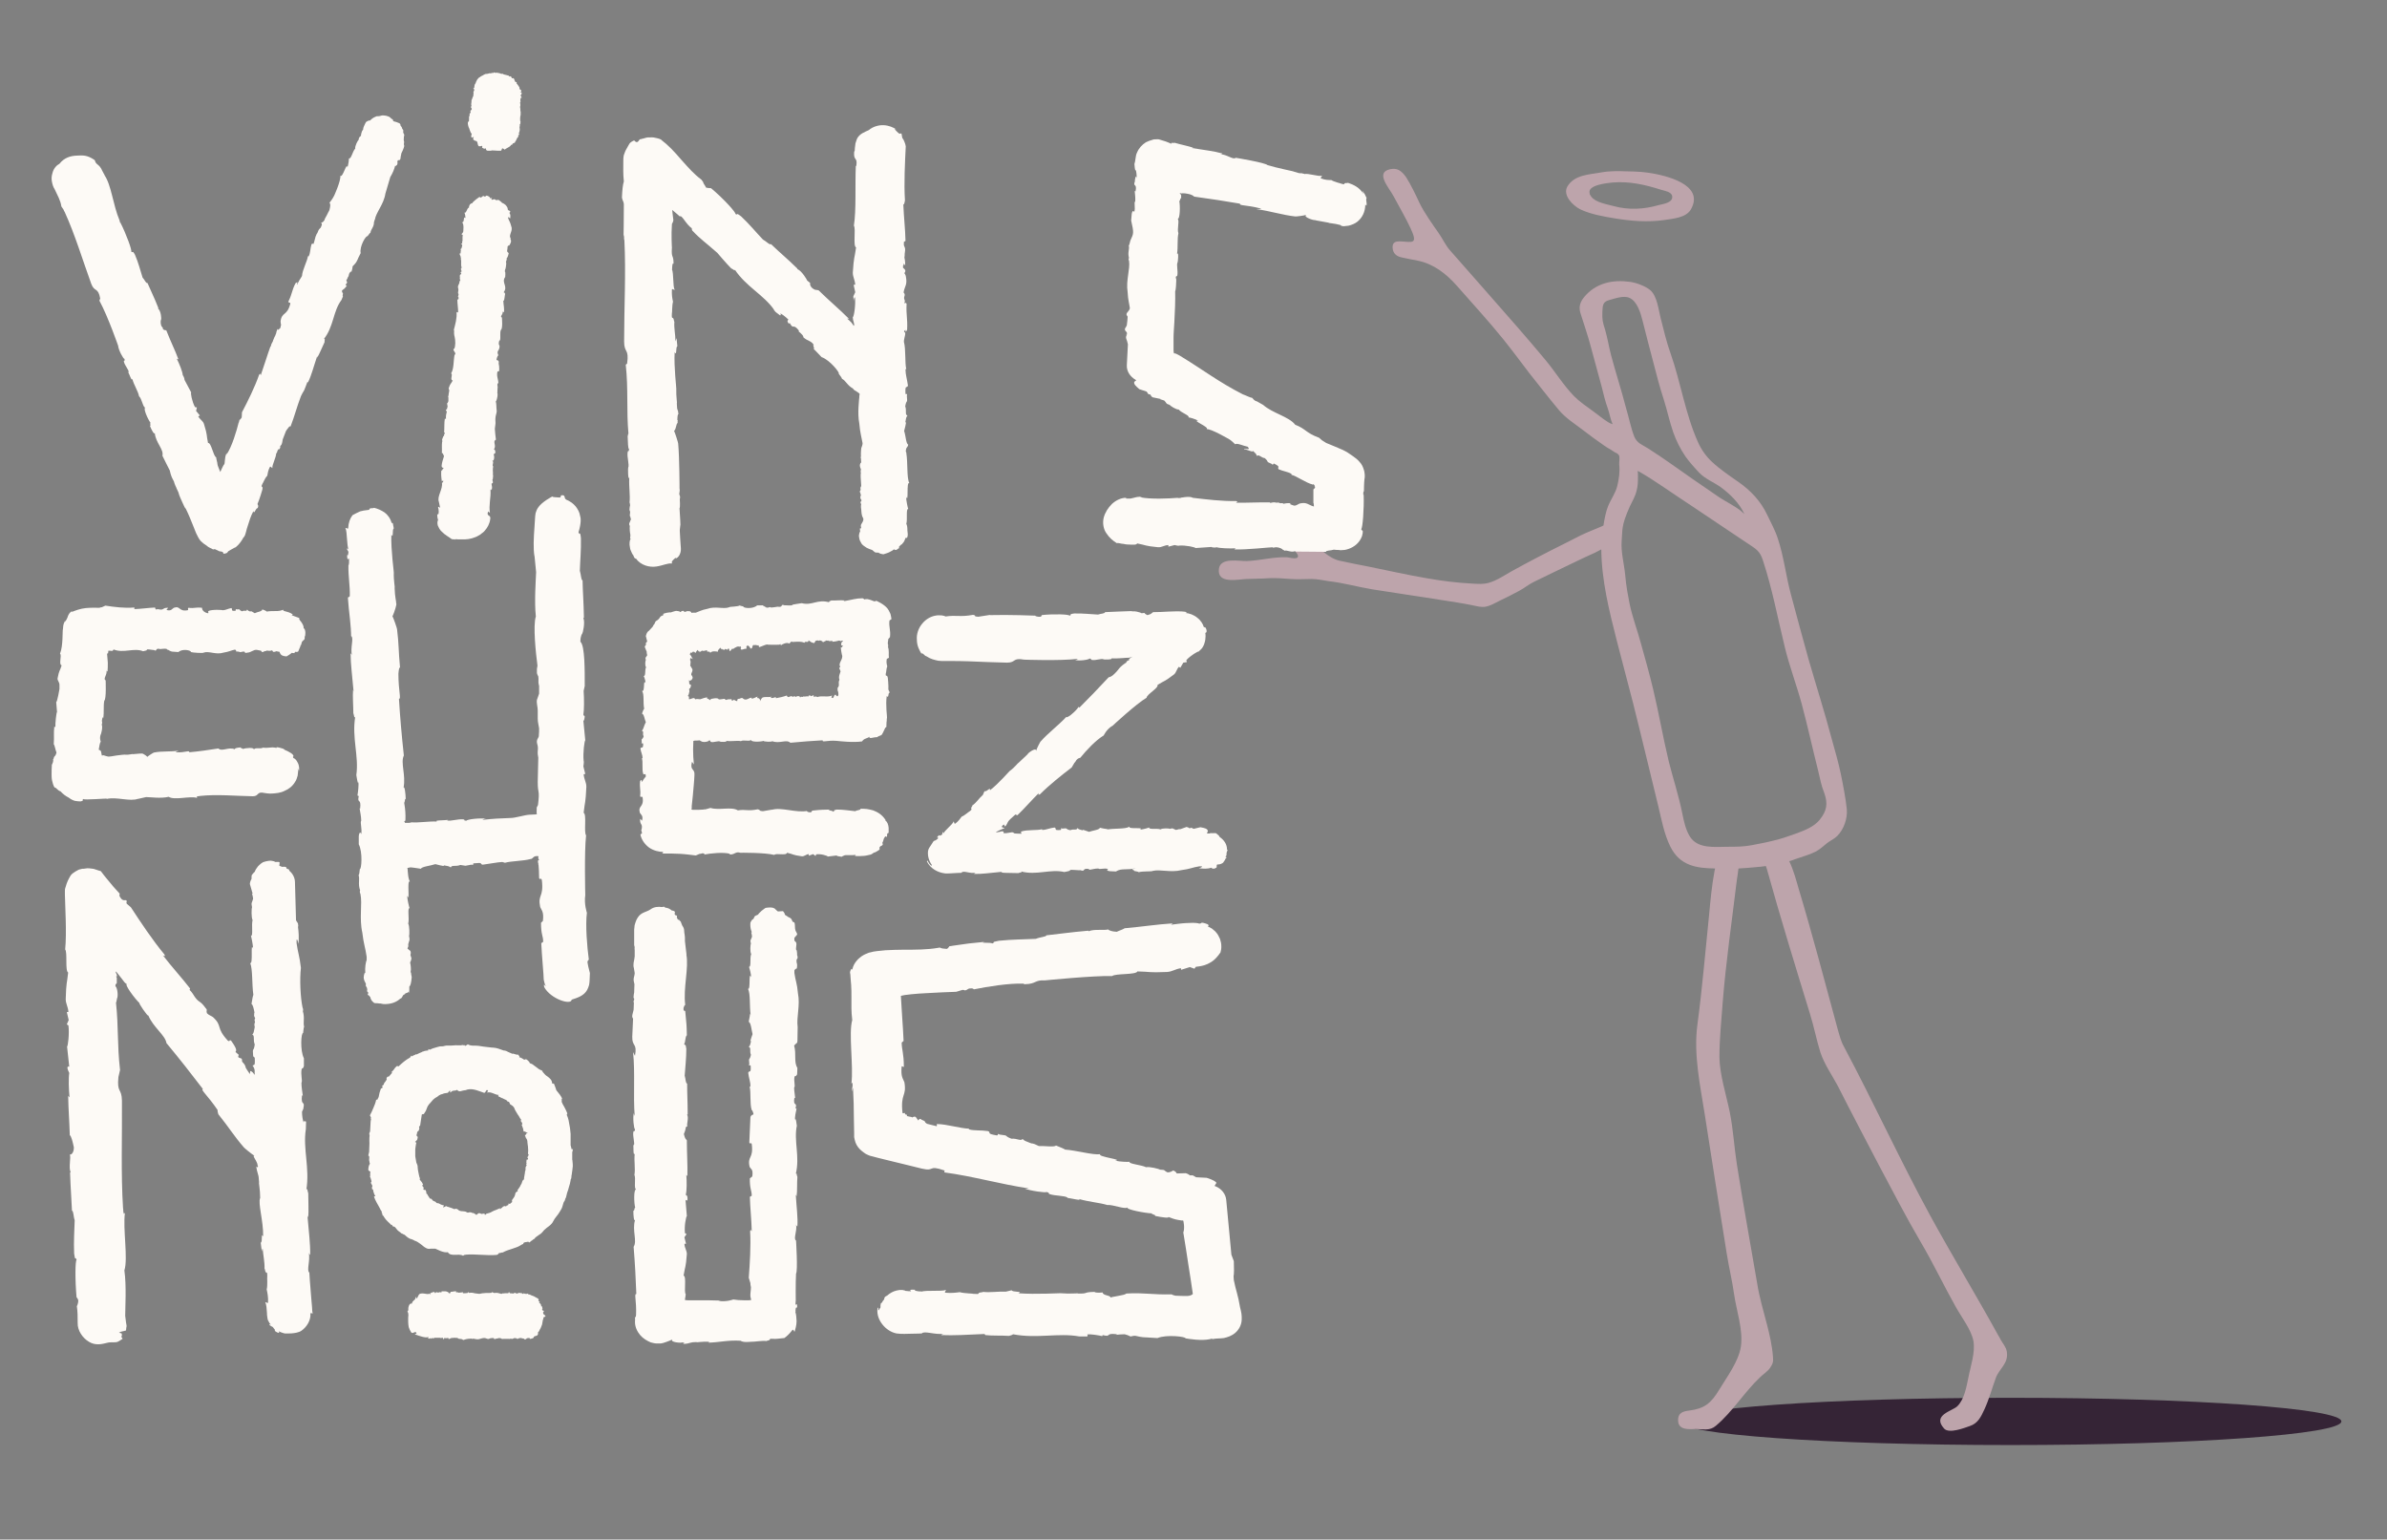 <?xml version="1.0" encoding="utf-8"?>
<!-- Generator: Adobe Illustrator 22.1.0, SVG Export Plug-In . SVG Version: 6.00 Build 0)  -->
<svg version="1.1" id="Calque_1" xmlns="http://www.w3.org/2000/svg" xmlns:xlink="http://www.w3.org/1999/xlink" x="0px" y="0px"
	 viewBox="0 0 878.9 566.9" enable-background="new 0 0 878.9 566.9" xml:space="preserve">
<rect x="0" y="0" width="878.9" height="566.9" fill="#808080" stroke="none"/>
<ellipse fill="#352436" cx="740.2" cy="523.4" rx="121.9" ry="8.7"/>
<g>
	<path fill="#FDFAF6" d="M173.7,49.2c-0.1,0.4-0.3,1-0.1,1.4c0.4,0.2,0.5-0.2,0.9-0.2c-0.4,0.3-0.1,0.7-0.3,0.9c0.4,0.5,1,0.6,1,0.6
		c0.5,0,0.6,0.6,0.7,1.1c0.1,0.5,0.3,1.1,0.9,0.8l-0.1,0.1l0.8-0.2c0.2,0.2,0,0.3,0,0.7c0.5,0.1,0.6,0.6,1.4,0.2
		c0,0.8,0.4,0.9,0.8,0.9c0.4,0,1.1,0,1.1,0c0.2-0.3,2.1,0.1,3.6,0c0.5-0.1,0.2-1.3,1-0.7l0.4,0.3c0.5-0.3,0.8-0.6,1.3-0.8
		c0.4-0.2,0.9-0.5,1.1-1c0,0.2,0.7-0.1,0.5-0.4c0.1-0.1,1.5-0.5,0.9-0.7c0.3-0.1,0.6-0.9,0.6-0.9c0-0.1,0.1-0.1,0.1-0.2
		c0.1-0.1,0.2-0.3,0.2-0.5c0.4,0,0.4-0.4,0.3-0.7c0,0,0-0.1,0-0.1c0.2,0.1,0.6-0.5,0.2-0.6c0.5-1.1,0.4-1.9,0.3-2.1
		c0-0.2,0-0.5,0.1-0.7c0,0,0-0.6,0-0.8c0.1,0.1,0.3,0.1,0.3,0.2c-0.3-0.5,0.2-1-0.2-1.4c0,0,0,0,0,0c0-0.2,0.1-0.7,0-0.7
		c0,0,0.1-0.7,0.1-1c0-0.1,0.1-0.2,0.1-0.3c0-0.3,0-0.6,0-0.8c0.1,0,0-0.3,0-0.3c0-0.3-0.1-0.5-0.1-0.7c0-0.2,0-0.4,0-0.6
		c0-0.1-0.1-0.2-0.1-0.3c0.1,0,0.1,0,0-0.1c0-0.1,0-0.2,0-0.3c0-0.2,0.1-0.3,0.1-0.4c0,0,0,0,0,0c0,0,0,0,0-0.1c0-0.1,0-0.2,0-0.3
		c0-0.3-0.1-0.6-0.1-0.8c0.2-0.1,0.2-0.4,0.1-0.8c0-0.2,0-0.4,0.1-0.6c0-0.1,0-0.2,0-0.3c0.2,0,0.4,0.1,0.3,0.1
		c0.2-0.2-0.1-0.5-0.3-0.9c0-0.1,0-0.1,0-0.2c0,0,0,0,0-0.1l0.1,0.1c0.3-0.2,0.2-0.6,0.3-0.9c-0.3-0.1-0.3-0.2-0.6-0.1c0,0,0,0,0,0
		c0.7-0.4,0.5-0.8,0.1-1c-0.1-0.1-0.2-0.1-0.3-0.2c0-0.1,0-0.3,0-0.4c0,0,0-0.1,0-0.1c0-0.1-0.2-0.5-0.3-0.5c0-0.1-0.6-0.9-0.8-1.1
		c0.1-0.3,0.1-0.3,0-0.4v0c0,0-0.3-0.2-0.4-0.1c0,0-0.2-0.3-0.2-0.3c0-0.1-0.1-0.3-0.2-0.5c0.1-0.2-0.4-0.8-0.6-0.6
		c-0.6,0.3-0.3-1.1-1.2-0.6c0,0-0.1-0.1-0.1-0.1c-0.1-0.2-0.1-0.2-0.4-0.3c-0.2,0-0.3-0.1-0.4-0.1c-0.4-0.1-0.8-0.2-1.2-0.3
		c-0.1,0-0.2-0.1-0.3-0.2c-0.2-0.1-0.2,0-0.4,0c-0.4,0-0.7-0.2-1-0.3c-0.1,0-0.2,0-0.3,0c-0.2-0.1-0.3-0.1-0.3-0.1s-0.2-0.1-0.5,0
		c-0.1,0-0.1,0-0.2,0c-0.2-0.1-0.2,0-0.4,0c-0.1-0.2-0.4-0.3-0.4,0.2c-0.1-0.3-0.4-0.2-0.7-0.1c-0.1,0.1-0.3,0.1-0.4,0.1
		c-0.2,0-0.3-0.1-0.5,0c-0.3,0.1-0.5,0.2-0.8,0.2c-0.3,0-0.6,0-0.9,0.2c-0.3,0.1-0.5,0.3-0.7,0.4c-0.3,0.1-0.6,0.3-0.9,0.5
		c-0.1,0.1-0.2,0.2-0.3,0.2c-0.1,0.1-0.2,0.1-0.3,0.2c-0.4,0.4-0.7,0.9-0.9,1.4c-0.1,0.2-0.1,0.4-0.2,0.6c0,0,0,0,0,0
		c-0.5,0.4-0.4,1.4-0.5,1.7c-0.3,0-0.5,0-0.1,0.4c0.1,0,0,0.1,0.1,0.2c0,0.1,0.1,0.1,0,0.2c0,0.1,0,0.1,0,0.2l-0.2-0.1
		c0,0.1,0,0.2,0.1,0.3c-0.1,0.1-0.1,0.2-0.2,0.3c0,0.1,0,0.3,0.1,0.5c-0.1,0.1-0.1,0.3-0.1,0.5c0,0.1,0,0.1,0,0.2c0,0,0,0,0,0.1
		c0,0,0,0.1-0.1,0.1c0,0,0,0.1,0.1,0.2c-0.2,0.1-0.3,0.2-0.3,0.4c-0.1,0.2-0.1,0.4-0.2,0.6c-0.1,0.1-0.2,0.5-0.2,0.5
		c0,0.1,0,0.2,0,0.2c0,0,0,0,0,0c0,0.1,0,0.2,0,0.3c0,0.3-0.1,0.5-0.1,0.8c0,0.2,0,0.4,0.1,0.5c-0.1,0.3-0.2,0.6-0.2,0.8
		c0.1,0.2,0.3,0.2,0.3,0.5c0,0.3-0.2,0.4-0.4,0.6c-0.3,0.3,0,0.2,0,0.6c0,0.4-0.5,0.4-0.4,0.8c0,0.1,0,0.1,0,0.2c0,0,0,0,0,0
		c0,0,0,0,0,0.1c0,0,0,0,0,0.1c0,0.3-0.2,0.3-0.2,0.5c0,0.2,0,0.6,0,0.9c0,0.1,0,0.2,0,0.3c-0.2,0,0,0.2,0,0.2c0,0,0,0,0,0.1
		c0,0.2-0.4,0.3-0.4,0.5c0,0,0,0,0,0.1l0,0c-0.2,0.4,0.3,1.9,0.3,1.9C172.7,46.7,173.2,49.2,173.7,49.2z"/>
	<path fill="#FDFAF6" d="M161,189.8c0,0.5,0.1,1.1,0.3,1.7c-0.3,0.5-0.3,1.2-0.1,2c0.3,0.7,0.7,1.6,1.4,2.2c1.2,1.3,2.7,2,3.7,2.8
		l0,0c0,0,0,0,0.1,0.1v-0.1c0.2,0.1,0.6,0.1,0.8,0.1c0,0,0,0,0.1,0c0.1,0.1,0.1,0.1,0.2,0.2c0-0.1,0-0.1-0.1-0.2
		c0.4,0,0.7-0.1,1.1,0c0.4,0,0.9,0,1.4,0c1.7,0.1,3.4-0.1,5.1-0.8c0.6-0.2,1.2-0.6,1.9-1c0.5-0.5,1.2-0.8,1.6-1.4
		c1-1.1,1.8-2.6,2-4.2c0.1-0.6,0-0.7-0.1-1c-0.1-0.2-0.4-0.3-0.5-0.4c-0.3-0.3-0.6-0.6-0.1-1.5l0.6,0.6c-0.5-2.8,0.4-5.7,0.2-8.4
		c0-0.1,0.1-0.3,0.1-0.4c0.1,0.1,0.2,0.2,0.2,0.4c0.4-0.4,0.3-1.5,0.1-2c0-0.1,0.1-0.3,0-0.4c0-0.1,0-0.1,0-0.1c0.1,0,0.2,0,0.4-0.1
		c0.2-0.3,0-0.8-0.1-1.2c0-0.1,0.1-0.1,0.1-0.2c0.1-0.2,0.1-0.4,0.1-0.7c0.1-0.3,0.1-0.8,0-1v-0.1c0-0.3,0-0.7,0-1
		c-0.1-0.4,0-0.9,0-1.4c0-0.2,0.1-0.3,0.1-0.5c-0.6-0.6,0.5-1.8-0.4-2.1c0.9,0.1,0.9-1.8,0.5-2.5c0.3,0.3,0.4-0.6,0.7-0.3
		c0-0.8-0.1-1.5-0.6-1.4c1.2-1.4-0.6-2.9,0.8-3.6c-0.2-1.4-0.3-2.7-0.4-4c0.1-0.5,0.1-1.1,0.2-1.6c0.1-0.6,0-1,0-1.6
		c0-0.5,0-0.9,0.1-1.4c0-0.3,0.2-0.6,0.2-0.9c0.1,0.1,0.1-0.9,0.2-0.8c-0.2-2-0.1-3.6-0.4-3.6c0.8-1.3,0.8-3.3,0.6-3.2
		c0.1-0.3,0-0.9,0.1-2c0.2,0-0.2-0.8,0-1.7c0.1,0.1,0.2,0,0.3,0.1c0-1.6-0.8-2.8-0.3-4.5c0.8,0.6,0.6-1.2,0.6-1.2
		c0.1-0.9-0.4-1.6-0.1-2.3l-0.1-0.1c-0.3-0.9-1,0-0.7-1.1c0,0.2,0.1-0.8,0.6-1.2c-0.2-0.4-0.4-0.9-0.2-1.5c0.3-0.2,1-1.8,0.4-2.4
		c0,0-0.2-0.5,0.2-1.7c0.1,0.1,0.1,0.1,0.2,0.3c0.3-1.4-0.1-2.7,0.3-4c0.8-0.3,0.4-4.6,0.4-4.6c-1-0.3,0.7-1.3,0.2-2.2
		c0.1,0.2,0.6,0.3,0.5,0.3c0.3-1.2-0.1-2.5-0.2-4.4l0.2,0.2c0.3-0.7,0.3-1.9,0.5-2.6c-0.2-0.2-0.2-0.7-0.6-0.5
		c1.8-2.3-0.9-3.6,0.6-5.7c0,0.3,0.2-2.2-0.1-1.9c0-0.3,0-0.6,0.1-0.9c0.2-0.1,0.4-1.9,0.4-2.2c0-0.2-0.1-0.4-0.1-0.6
		c0,0,0-0.1,0-0.1c0,0,0.1-0.1,0.1-0.2c0.1-0.3,0.2-0.6,0.2-0.8c-0.1-0.1-0.1-0.1-0.1-0.1c0.5-0.6,0.4-0.7,0.6-1.2l0,0.1l0.2-0.9
		c-0.3-0.2-0.5-0.5-0.6-0.7c0.1-0.6,0.2-1.2,0.2-1.8c0.2,0,0.2-0.4,0.6-0.3c0.2-0.3,1.1-1.6,0.4-2.4c0.2,0,0.2-0.3,0-0.4
		c-0.6-1.2,1.1-2.7,0.3-4.4c-0.3-1.3-0.7-1.8-1.1-2.8c0-0.1,0-0.3,0-0.4c0.3-0.2,0.7,0.5,0.7,0.5c0.2-0.8,0.2-1.6-0.3-2.2
		c0.2,0.1,0.3-0.1,0.4-0.4c-0.3-0.6-0.8-0.1-1-1c0.2,0-0.3-1.2-1.1-1.7c-0.2-0.2-0.5-0.3-0.7-0.4c0,0,0,0,0,0c0,0,0,0,0,0
		c-0.1-0.1-0.2-0.1-0.3-0.1c0-0.1,0-0.1-0.1-0.2c-0.1-0.2-0.3-0.2-0.5-0.4c-0.2-0.1-0.2-0.3-0.5-0.4c-0.3-0.2-0.6,0-0.9,0
		c-0.4,0-0.3-0.2-0.6-0.3c-0.4-0.2-0.8,0.3-1.2,0.1c0,0-0.1-0.1-0.1-0.1l0.3-0.5l-0.7,0.1c0,0,0,0,0,0c-0.1-0.4-0.4-0.7-1.3-1
		c0,0-0.3,0.1-0.6,0.4c-0.2,0.1-0.2,0-0.3-0.1c0,0,0.1-0.1,0-0.1c0-0.1,0-0.1,0-0.1l-0.2,0.1c-0.5,0-0.7,0.3-1,0.6
		c-0.2-0.2-0.4-0.3-0.7-0.2c0,0-2.2,1.5-2.6,2.3c-0.2-0.1-0.5,0.1-0.8,0.4c-0.2,0.4-0.4,0.8-0.3,1.1c-0.9,0.3-0.9,2.2-1.7,1.9
		c0.2,0.3,0.4,1.5,0.4,2c-1-1-0.2,1.8-1.3,1.5c0.9,0.7,0.4,3.4,0.5,3.3c-0.1,0.7-0.5,0.8-0.7,1.2c0.2,0,0.3,0.1,0.5,0.3
		c-0.1,0.3-0.1,0.7-0.1,1c0,0,0,0,0,0c0,0.3,0,0.7,0,1.1c-0.1,0.2-0.2,0.4-0.1,0.7c0,0.1,0,0.1,0,0.2c-0.1,0.1-0.2,0.1-0.5,0.3
		c0.3,0.1,0.5,0.2,0.5,0.3c0,0.2-0.1,0.4-0.1,0.6c-0.1,0.2-0.1,0.5-0.2,0.7c-0.2,0.1-0.4,0.1-0.2,0.7c0,0,0,0,0,0.1
		c-0.1,0.3-0.1,0.7-0.1,1c-0.1,0-0.3,0-0.4,0.1c0.1,0.3,0.2,0.7,0.4,1c0,0.3,0.1,0.7,0.2,1c0,0-0.1,0-0.2-0.1
		c0.5,0.8-0.1,2.2,0.4,3.2c-0.2,0.3-0.4,0.5-0.2,0.9c0.1,0.4,0.2,0.5,0.2,0.5c-1.1,0.8,0.6,0.6-0.6,1.3c-0.4,1.4,0.2-0.2-0.1,1.3
		c0.2,0.3-0.1,0.6,0.2,0.6c0.1,0.2-0.3,0.3-0.3,0.6c0,0.2-0.1,0.4-0.1,0.6c-0.4,0.9-0.6,1-0.4,1.9c0.2,0.2,0,1.2,0,1.2
		c-0.1,0.5,0,0.8,0.2,0.9c-0.1,0.2-0.2,0.4-0.1,0.5c0,0,0,0,0,0c-0.3,0.5-0.1,0.6,0.1,0.8c-0.1,0.2-0.1,0.5-0.1,0.6l-0.4,0.1
		c0,1.5,0.3,3.2,0.3,4.8c-0.2-0.1-0.4-0.4-0.6,0c0.2,2.1-0.5,4.4-1,6.4l0.1,0.2c0,0.2,0,0.5,0,0.8c-0.1,0.2,0,0.3,0,0.3
		c0,0.5,0.1,0.9,0.2,1.2c0.3,1.4,0.4,3.4-0.2,4.6l-0.2-0.3c-0.3,1.1,1.1,1.4,0.5,2.4l-0.1-0.2c-0.5,2.4-0.2,5.2-1.3,7
		c0.8,0.4-0.6,2.4,0.6,2.6c-0.7,1.4-0.9,1-1.5,2.9c0,0.2,0.1,0.4,0.2,0.6c0,0.3,0,0.6-0.1,0.9v0c-0.1,0.3-0.1,0.5-0.1,0.8
		c-0.1,0.1,0,0.3-0.1,0.5l-0.1,0.1l0.1,0.5c0,0.2,0,0.4,0,0.7c0,0.2,0,0.3,0,0.5c0,0.3-0.2,0.5-0.3,0.8c-0.1,0-0.1,0.1-0.2,0.1
		l0.2,1.1c0,0.3-0.1,0.5-0.2,0.8c0,0,0-0.1,0-0.1c0,0,0,0.1,0,0.1v0c0,0.1,0,0.2,0,0.3c-0.2,0.1-0.6-0.1-0.3,0.7
		c0.1-0.1,0.2-0.1,0.2,0c0,0.2,0,0.5-0.1,0.7c-0.1,0.4-0.2,0.8-0.2,1.3c0,0,0,0.1,0,0.1c0,0.3,0,0.5,0,0.8l-0.4-0.2
		c-0.3,1.7-0.1,3.5-0.3,5.4c0.1-0.2,0.2-0.3,0.3-0.4c0,0.2,0,0.4-0.1,0.6c0,0.1-0.1,0.2-0.1,0.3c0,0,0,0-0.1-0.1l0,0.2
		c0,0.2,0,0.4,0,0.6c-0.1,0-0.2-0.2-0.4-0.2c0.4,0.4-0.8,1.4-0.1,2l-0.2,0c-0.2,1.9,0,2.7-0.1,4.3c0.6,0.1,0.4,0.7,0.8,1.1
		c-0.3,1.1-0.8,2.3-0.9,3.7c0.2,1,0.4,0.3,0.8,0.8c-0.5,0-0.6,1.4-0.9,0.7c-0.1,1.6-0.1,2.1,0.2,4.2c0.2-0.2,0.4-0.5,0.5-0.3
		c0.1,0.4-0.3,0.8-0.5,0.8l0-0.1c0.5,2.3-1.9,5.1-1.1,7.1l0.4,1.9c-0.1,0.9-0.3-0.6-0.7,0.1c0.3,1.1,0.3,1.9,0.1,2.6
		C161.1,189.1,161,189.5,161,189.8z"/>
	<path fill="#FDFAF6" d="M183.4,141.1c0,0,0,0.1,0,0.1C183.4,141.2,183.4,141.2,183.4,141.1z"/>
	<path fill="#FDFAF6" d="M127.2,104.9c1-1.1,0.5-1.1,0.3-1.6c0.3-0.5,0.6-1.1,0.7-1.5l0.1,0.1c0.1-0.3,0.1-0.6,0.2-0.9
		c0.1-0.4,0.3-0.7,0.7-1c0,0,0.1-0.1,0.1-0.1c0,0.1,0,0.2,0.1,0.2c0.2-0.6,0.4-1.3,0.4-1.9c0.2-0.4,0.4-0.6,0.3-0.4
		c1.3-1.3,1.2-1.6,1.8-2.7l-0.1,0.1l1-2c-0.5-2.5,2-6.6,2.5-6.2c0.5-0.6,1.1-1.6,1.1-1.2c0.1-1.5,1.3-2,1.3-4c0,0,0,0,0,0
		c0.1-0.3,0.2-0.5,0.2-0.8c0.1,0,0.1,0,0.1,0c0.4-2.8,3.3-5.7,3.9-9.7c0.9-3,1.8-6.1,1.8-6.1c0.9-1.5,1.4-2.7,1.8-4.2c0,0,0,0,0,0
		c0,0.3,0.3,0.1,0.7-0.3c0.3-0.7,0.1-0.9,0.1-1.3c0,0,0.1-0.1,0.1-0.1c0-0.1,0.1-0.2,0.1-0.3c0.2,0,0.4,0,0.5-0.1
		c0,0.2,0.2,0.1,0.3-0.2c0.2-0.2,0.2-0.5,0.2-0.8c0.1-0.5,0.2-1,0.3-1.5c0.3-0.6,0.6-1.2,0.8-1.8c0.1-0.3,0.3-0.8,0.2-1.1
		c0-0.1-0.1-0.2-0.1-0.4c0-0.3,0.1-0.5,0.1-0.8c0-0.2-0.1-0.3-0.1-0.5c-0.1-0.4,0-0.7,0-1.1c0-0.1,0-0.2,0-0.3
		c0.1-0.3,0.2-0.6,0.1-0.9c-0.1-0.2-0.2-0.4-0.3-0.6c-0.1-0.3,0-0.6,0-0.9c-0.1-0.3-0.3-0.4-0.4-0.6c-0.1-0.2-0.1-0.4-0.2-0.6
		c-0.1-0.2-0.3-0.3-0.4-0.5c-0.1-0.2,0-0.5-0.2-0.7c-0.2-0.3-0.8-0.4-1.2-0.6c-0.4-0.2-1.1-0.2-1.4-0.5c0,0,0-0.1-0.1-0.1
		c0.1,0,0.1,0.1,0.2,0.1c0,0-0.1-0.6-0.5-0.7c-0.1,0-0.1-0.1-0.2-0.1c-0.1,0-0.1,0-0.1-0.1c-0.3-0.4-1-1-2.9-1.1c0,0-0.1,0-0.2,0
		c-0.2,0-0.4,0-0.6,0.1c-0.4,0.1-0.6,0.2-1.1,0.2c-0.2,0-0.3,0-0.5,0c-0.3,0.1-0.5,0.2-0.7,0.3c-0.7,0.3-1.3,0.8-1.8,1.3
		c-0.4-0.1-0.8,0.1-1.4,0.5c0,0-0.5,0.8-0.8,1.6c-0.2,0.4-0.3,0.8-0.3,1.2c-0.3,0.3-0.5,0.7-0.6,1.2c-0.1,0.4-0.2,0.7-0.2,1.1
		c-0.5,0.5-0.7,0.4-0.9,1.6c-0.3,0.1-1.4,2.3-1.2,3.1c-1,1-1.5,4-2.3,3.6c0,0.4-0.2,2.3-0.6,3.4c-0.2-2.4-1.7,4-2.6,3
		c0.3,1.8-2.4,7.7-2.3,7.4c-0.7,1.4-1.1,1.7-1.7,2.6c0.5,0.3,0.3,1.5,0,2.6c-0.1,0.3-0.2,0.5-0.4,0.8c-0.2,0.4-0.4,0.8-0.6,1.2
		c-0.2,0.5-0.7,1.1-0.8,1.6c0,0.1,0,0.1,0,0.1c-0.6,0.8-0.5,0.7-1.3,1.1c0.6,0.4,0.2,0.9-0.1,1.7c-0.1,0.1-0.2,0.2-0.3,0.3
		c-0.5,0.5-0.7,1-0.9,1.6c0,0.1-0.1,0.1-0.1,0.2c-0.1,0.1-0.3,0.3-0.5,1c-0.1,0.2-0.2,0.3-0.2,0.6c-0.2,0.5-0.2,0.9-0.4,1.5
		c-0.1,0.2-0.2,0.5-0.2,0.8c-0.2,0-0.4-0.2-0.8,0.1c-0.5,1.7-0.4,3.2-1,4.4c-0.1,0.1-0.3,0.3-0.3-0.1c-0.2,1.9-2.1,5.2-2.2,7.4
		c-0.1,0.1-0.1,0.2-0.1,0.2c-0.6,0.9-1.2,1.9-1.7,3c-0.5,0.2,0.9-1.6-0.6-0.5c-1.5,3-1.1,3.6-2.6,6.7c0.1,0.9,0.6,0,0.7,0.8
		c-1.2,4.7-3.1,2.9-3.6,6.5c0,0.5,0.1,0.9,0.2,1.4c-0.1,0.1-0.1,0.2-0.1,0.2c-0.1,0.5-0.1,1.2-0.8,1.3c0,0.2-0.1,0.2-0.2,0.3
		l-0.2-0.4c-0.3,0.7-0.5,1.2-0.5,1.6c0,0.1-0.1,0.1-0.1,0.2c-0.1,0.3-0.2,0.5-0.3,0.8c-0.3,0.4-0.4,0.9-0.6,1.3
		c-0.1,0.2-0.2,0.4-0.2,0.6c-0.2,0.5-0.6,1-0.7,1.5c0,0.1,0,0.2,0,0.4l-0.2,0c-1.2,3.3-2.3,7-3.6,10.7c-0.1-0.3-0.1-1-0.6-0.2
		c-1.6,4.6-4.1,9.6-6.3,13.8l-0.1,1.9c-0.2,0.4-0.9,1.2-0.8,0.8c-0.1,0.5-0.4,1.7-0.3,1c-0.8,3.2-2.5,9-4.5,11.9l0.1-0.7
		c-0.6,1.2-0.6,2-0.7,2.8c0,0.3-0.1,0.9-0.1,1.1c0,0.2-0.2,0.5-0.4,0.7c0,0-0.8,1.5-1.2,2.5c-0.3-0.7-0.6-1.5-0.9-2.3
		c-0.1-0.4-0.2-0.8-0.2-1.1c0,0,0-0.2-0.1-0.4l-0.1-0.5c-0.1-0.4-0.2-0.7-0.2-1.1c-1.1-0.5-1.8-5.5-3-5.3c-0.7-3.3-0.1-2.5-1.5-7
		c-0.4-1.2-1.4-1.5-2.1-2.8l0.6-0.3l-1.4-1.7l0.3-1.3c0,0-0.5,0-0.7-0.1c-1.1-2-1.7-5.3-1.4-5.4l-2.5-4.7c0.2,0-0.4-1.6-0.6-1.6
		c-0.1-1.4-1.2-4.1-2.2-6.1l0.6,0.2c-1.4-3.7-2.8-6.4-4.4-10.5c0-0.5-0.9,0.2-1.5-1c0.7,0.6-0.1-0.4-0.4-0.8
		c-0.5-1.6-0.1-2.3-0.1-2.3c0.2-0.2,0-3.2-1.1-4.1l0.1-0.2c-1.6-4.1-2.6-5.9-4-9.2c-0.6,0.2-1-1.2-1.8-2c-0.8-2.5-1.5-5.4-2.8-8.4
		c-1.1-2-0.7-0.4-1.4-1.2c0.4-0.3-1.8-6.4-4-10.7c0,0.6-0.3-0.8-0.3-0.8C41.6,75.5,41,68,38.4,64.4l0.2,0.2c0,0-0.6-1-1.1-2
		c-0.1-0.3-0.2-0.5-0.5-0.9c-0.3-0.4-0.5-0.7-0.7-0.8c-0.4-0.4-0.7-0.6-0.7-0.6c-0.9-1-0.2-0.6-0.8-1.4c-2.8-1.9-4.3-1.7-6.6-1.6
		c-2.3,0.1-4.6,0.8-6.3,3c-1,0.5-2.2,1.7-2.6,3.5c-0.3,0.9-0.4,2-0.2,3c0.1,0.5,0.2,1,0.4,1.6c0.1,0.2,0.2,0.5,0.3,0.7l0.1,0.2l0,0
		c0,0,0,0.1,0.1,0.1c1.2,2.6,2.3,4.4,2.6,6.6l0.4,0.6c0.7,0.9,0.4,0.9,0.8,1.4c3.8,8.3,6.6,17.7,9.8,26.5c1.2,3.2,2.5,1.1,3.3,5.4
		l-0.3,0.8c3.3,6.1,7.1,17.2,6.9,16.6c0.1,1.5,1.9,4.9,2.3,4.8c0.4,1-0.2,0.4-0.2,1c0.3,1.5,1.9,3.1,1.8,4c0,0.1-0.1-0.1-0.3-0.3
		c0.6,1.1,1.4,3.7,1.6,2.7c0.7,2.5,2.1,4.4,2.5,6.4c1.1,1,1.4,4.1,2.3,4.2c-0.9,0.2,1,4.4,2,5.7c-0.5-0.4,0.2,1.4-0.3,1
		c0.7,1.7,1.5,3.2,1.8,2.7c0.3,3.5,3.4,6,2.8,8.3c0.9,1.9,1.8,3.6,2.7,5.4c0.1,0.4,0.2,0.8,0.3,1.2c0.3,1.1,0.8,2.1,1.3,3
		c-0.1-0.1,0.4,1.4,0.8,2.1c0,0.1,0.1,0.2,0.1,0.3c0.2,0.5,0.5,1,0.7,1.5c0.3,1.3,1,2.6,1.5,3.8c0.2,0.5,0.5,1,0.7,1.5
		c0.1,0.3,0.3,0.5,0.5,0.7c1,2,1.8,4,2.6,6c0.4,1,0.8,2,1.2,3l0.7,1.4l0.4,0.7c0.1,0.2,0.6,0.8,0.6,0.8c0.4,0.3,0.6,0.6,1,0.9
		c0.4,0.3,0.8,0.5,1.3,0.9c0.5,0.5,1.1,0.7,1.7,1c0.3,0.1,0.3,0.3,0.7,0.3c0.2,0,0.3-0.1,0.5-0.1c0,0,0,0,0,0c1,0.4,2.1,1.1,1.9,0.8
		c0.9,0.1,1.4,0.4,1.2,0.9c1.9-0.1,1.5-0.8,2-1c0.4-0.3,0.9-0.5,2.3-1.3c0.1,0.2,1.9-1.3,3.2-3.8c0,0.2,0.4-0.4,0.5-0.7
		c0.1-0.4,0.3-0.8,0.4-1.3c0.2-0.8,0.4-1.6,0.7-2.4c0.5-1.6,1-3.3,2-5.2c0.3,1.5,0.8-1.2,1.6-1.1l0.2-0.8l-0.3-0.7
		c0.8-1.8,1.8-5.3,1.8-5.3c0.4-2-1-0.1,0.2-2.5c-0.1,0.5,0.7-1.8,1.6-2.6c0.2-1,0.3-2,1-3.3c0.4-0.3,0.7,0.6,0.9,0.4
		c-0.2-1,1.4-3.9,1.4-5.4c0,0,0.1-0.1,0.1-0.1c0.1,0.3,0.3-0.6,0.3-0.6c0,0,0-0.1,0-0.1c0.1-0.1,0.1-0.1,0.1-0.2
		c0.4-0.6,0.5-0.7,0.7-0.4c0.4-0.9,0.4-1.1,0.2-1.1c0.1-0.2,0.3-0.4,0.5-0.6c0.3-0.6,0.4-1.3,0.5-2c0.4-1,0.8-2.1,1.2-3.1
		c0.3-0.4,0.5-0.8,0.8-1.1c0.2-0.3,0.4-0.5,0.6-0.7c0,0.2,0.1,0.2,0.3,0.1c1.4-3.6,2.4-7.5,3.8-11.1c0.2-0.3,0.3-0.7,0.5-1
		c0.2-0.4,0.5-0.8,0.7-1.2c0.2-0.5,0.4-1,0.6-1.5c0.2-0.5,0.4-1,0.6-1.6c0.1,0.2,0.2,0.3,0.2,0.2c1.3-2.6,2-5.6,3.4-9.7l0,0.6
		c0.9-1.5,1.9-4.1,2.7-5.7c-0.1-0.6,0.4-1.6-0.3-1.1c3.7-4.6,3.4-10.3,6.5-14.4c0.1-0.3,0.6-1.4,0.6-1.4c-0.4,0.1,0.2-1.4-0.1-1.1
		c-0.1-0.2-0.2-0.4-0.3-0.7c0-0.1,0-0.3,0.1-0.4c0.1-0.1,0.3-0.2,0.5-0.4c0.3-0.1,0.9-0.9,1.2-1.3
		C127.4,105.2,127.4,104.9,127.2,104.9z"/>
	<path fill="#FDFAF6" d="M125.6,110.3C125.6,110.3,125.6,110.3,125.6,110.3C125.6,110.4,125.6,110.4,125.6,110.3z"/>
	<path fill="#FDFAF6" d="M20,69.1L20,69.1C20,69.1,20,69.1,20,69.1z"/>
	<path fill="#FDFAF6" d="M234.1,205.6c1.8,2.6,5.1,3.4,7.6,3c2.6-0.4,4.1-1.3,5.7-1.1c0-0.2,0-0.5,0-0.8c0,0,0.1-0.1,0.1-0.1
		c0.3-0.4,0.8-0.8,1.2-1.2c0.2,0,0.3,0,0.2,0.1c0,0-0.6,0.2,0,0.1c0.8-0.2,1.9-1.7,1.8-3.6c-0.2-2.6-0.3-4.6-0.4-6.4
		c0-0.2,0-0.3,0-0.5c0.1-0.6,0.1-1.2,0.2-1.8c0.1,1-0.1-3.8-0.3-6.1c0.3-0.5,0.1-3.1,0.1-3.3c0-0.3,0.1-0.5,0.1-0.7
		c0.1-0.5-0.3-0.9-0.3-1.4c0-0.2,0.1-0.4,0.1-0.6c0.1-0.4,0.1-0.9,0-1.4c0,0.3,0-11.1-0.5-16.5c0.1,0-1.3-4.4-1.5-4.6
		c0.9-1,0.6-2.3,1.3-3c-0.1-0.7,0.2-1.2-0.1-1c0-1,0.1-2.3,0.4-2.2c-0.2-2.4-0.5-0.6-0.6-4c0.2,0-0.3-2.5-0.2-5.4
		c0.1,0.1-0.9-8-0.6-13.4c0.9,1.6,0.3-1.9,1-2.2l-0.3-3l-0.4,1.2c0-2.6-0.6-4.9-0.4-7.2l-0.1-0.2c-0.4-2.6-1,0.3-0.8-3.2
		c0.1,0.7,0-2.6,0.4-4c-0.3-1.3-0.5-2.6-0.4-4.5c0.2-0.5,0.9,0.4,1,0.1c-0.7-1.2-0.3-6-1-7.6c0.1,0.3,0.1-0.8,0.1-0.8
		c0.1-1.2,0.2-1.4,0.5-1.2c0-3.6-0.9-1.7-0.6-6c0,0.3-0.3-4.6,0-8.6c0.7-1.2,0.5-1.7,0.5-1.7c-0.1-1-0.3-2.2-0.4-3.5
		c0.9,0.7,2.8,2.4,2.8,2.4c0.8-0.7,2.2,2.9,4.6,4.5c-0.5-0.4,0,0.9,0.2,0.9c2.6,2.8,4.7,4.2,9,8c0,0,3.4,4,5.1,5.7
		c0.7,0.3,1.7,1.3,1.3,0.4c4.2,6.4,10.8,9.4,14.6,15c-0.6-0.6,0.1,0.3,0.5,0.7l1.7,1.3c0-0.7,0.5,0.3,0-0.8c0.7,0.3,2,1.3,3,2.3
		c-0.5,0.5-0.5,0.5,0.1,1.5c0-0.2,0.3-0.1,0.4-0.2c1.5,2.7,1-0.3,3.5,2.9l-0.4,0c1.2,1,2.2,2,1.8,2.2c1.6,1.6,2.9,1.2,4,3
		c-0.8-0.6,0.4,1.3-0.1,1.3c0.3,0.6-0.1-0.1,1,1.1l-0.1-0.1l2,2.1c3,1,6.9,5.9,6.3,6.1c0.6,0.8,1.5,2,1.1,1.8
		c1.7,0.9,1.9,2.4,4.2,3.7c0,0.2,0.7,0.8,0.9,0.8c0.3,0.2,0.7,0.5,0.9,0.6c0.2,0.1,0.4,0.3,0.6,0.5c0,0.3,0,0.5-0.1,0.8
		c0,0.4,0,0.8-0.1,1.3c-0.1,0.9-0.1,1.9-0.2,2.8c-0.1,1.9-0.1,4,0.3,6.1c0.3,3.5,0.8,4.9,1.2,7.2c0,0.5-0.2,1.1-0.4,1.6
		c-0.1-0.2-0.3,2.2-0.2,3.3c0,0.1,0,0.1-0.1,0.2c0,0.2,0,0.3,0.1,0.5c0,0.6,0.1,1.1,0.1,1.7c-0.2-0.4-0.3,0-0.5,0.7
		c0,1,0.3,1.2,0.4,1.6c0,0.2-0.1,0.5-0.1,0.7c0,0.3,0,0.6,0.1,0.9c-0.2-0.4-0.1,2.4,0.1,4.5c-0.1,0.2-0.1,0.4-0.2,0.5
		c-0.2,0.3-0.2,0.4,0,0.5c0,0.2-0.1,0.5-0.1,0.8c-0.1,0.1-0.2,0.1-0.2,0.2c-0.1,0.2,0,0.4,0.2,0.5c0,0.1,0,0.2,0,0.3
		c0,0.2,0.1,0.3,0.2,0.5v0c0,0,0,0.1,0,0.1c0,0.1-0.1,0.2-0.1,0.2c-0.1,0.4-0.2,0.8,0,1.2c0.1,0.2,0.3,0.3,0.3,0.6
		c0,0.2-0.3,0.3-0.3,0.5c-0.1,0.3,0,0.6,0.2,0.8c-0.1,0.4-0.1,0.7-0.1,1.2c0.2,1,0.1,2.1,0.4,3.1c0.1,0.4,0.5,0.9,0.5,1.3
		c0,0.6-0.4,1.2-0.7,1.7c-0.4,0.5-0.2,1-0.1,1.6l-0.5,0.1l0.1,1.1c0,0,0,0,0,0.1c-0.2,0.1-0.3,0.5-0.4,1.1c-0.1,0.4,0,0.8,0.1,1.4
		c0.1,0.6,0.4,1.2,0.9,2c0,0,0.2,0.2,0.5,0.5c0.3,0.2,0.8,0.6,1.3,0.9c0.5,0.2,1,0.5,1.4,0.6c0.4,0.1,0.6,0.2,0.6,0.2
		s0.3,0.2,0.6,0.5c0.3,0.3,0.6,0.4,0.6,0.4c0,0-0.2,0.1,1.2,0.1c0.3,0.3,0.9,0.5,1.8,0.6c0,0,0.3-0.1,0.6-0.2
		c0.4-0.1,0.9-0.3,1.4-0.5c0.5-0.3,0.9-0.5,1.3-0.7c0.3-0.2,0.5-0.4,0.5-0.4c0.7,0.1,0.3,0.4,1.1,0.1c0.8-0.7,0.9-0.4,0.9-0.8
		c-0.4,0,0-0.4,0.5-0.9c0.9-0.5,0.5-0.5,0.8-0.7c0.3-0.3,0.6-0.7,1-1.9c0.3-0.2,0.4,0.1,0.6-0.1c0.4-1,0.2-1.5,0.1-2.7
		c0-1.1-0.1-1.9-0.4-2.4c0.5-1.7-0.2-5.6,0.7-5.5c-0.2-0.5-0.7-2.9-0.8-4.5c1.1,2.8,0-5.7,1.2-5c-1-2-0.5-7.5-1.1-11.1
		c0.1,0.2-0.1-0.7-0.2-0.4c0.1-2.1,0.7-1.4,0.9-2.7c-0.8-0.2-0.9-3.3-1.5-5c0.7-2.6,0.9-3.9,0.4-3c0.4-2,0.2-1.7,0.8-2.7
		c-1-0.3-0.2-1.8-0.8-3.4c0.5-2.8,0.9-0.7,0.6-3.8c0.3-1.5-0.1-0.2-0.5-0.8c-0.2-3.7,0.5-1.8,0.9-3c-0.3-2.3-0.9-4.1-0.9-5.9
		c0.1-0.1,0.2-0.5,0.3-0.1c-0.6-2.4-0.1-7.3-0.9-10.2c0.1-0.2,0.1-0.2,0-0.2c0.1-0.4,0.1-0.7,0.2-1.1c0.1-0.5,0.4-1.5,0.3-1.9
		c-0.1-0.3-0.5-0.3-0.4-0.7c0-0.1,0.4-0.2,0.5-0.5c0,0.6,0,1.3,0.6,0c0.2-4.5-0.4-5-0.2-9.5c-0.3-0.8-0.5,0-0.8-0.3
		c0-0.1,0.1-0.2,0.1-0.4c0.2-0.6-0.1-0.7-0.2-1.3c-0.1-0.6,0.3-1,0.2-1.5c0-0.2-0.2-0.5-0.4-0.7c0.4-2.5,1.5-2.7,0.8-6.1
		c-0.1-0.4-0.3-0.7-0.5-1c0.1-0.2,0.2-0.4,0.3-0.6c0.2-0.7-0.4-1-0.8-1.4c0-0.2,0-0.5,0-0.8c0,0,0.1,0,0.1-0.1
		c0.2-0.3,0.1-0.3,0.2-0.7c0,0,0,0,0,0l0.5,0.8c0-1.7-0.2-2.5-0.3-3c0.1-0.4,0.1-0.8,0.1-1.2c0,0.1,0,0,0-0.1c0.4-2.3,0-2.3-0.3-3.2
		c0-0.4,0-0.8,0-1.2l0.6-0.4c-0.1-4.6-0.6-8.4-0.8-13.5c0.2,0.3,0.4-0.2,0.6-1.4c-0.4-6.4,0-13.8,0.3-20c0,0-0.1-0.1-0.1-0.4
		c-0.1-0.3-0.2-0.8-0.4-1.2c-0.3-0.9-0.9-1.5-0.8-1.5c-0.4-2.9-0.3-0.7-1.5-1.8c-1.3-1.2-1.7-1.8-0.6-1.2c-1.2-0.8-2.8-1.5-4.7-1.6
		c-1.8-0.1-4,0.5-5.5,1.8c-1.7,0.8-3.2,1.3-4.2,2.9c-0.2,0.4-0.4,0.9-0.5,1.3c-0.2,0.5-0.3,0.9-0.3,1.3c-0.1,0.8-0.2,1.4-0.2,2.1
		l-0.2,0.4c-0.3,3.5,1.3,1.8,0.8,5.1l-0.2,0.2c-0.3,7.6,0.2,16-0.7,21.9c0.8,1.1-0.4,7.6,0.8,8c-0.6,4.4-0.8,3.1-1.2,9.3
		c0,1.6,0.7,2.4,0.9,4.4l-0.6,0.1l0.6,2.7l-0.7,1.5l0.1,1.9c0-0.8,0.3-1.6,0.5-1.5c0.3,3-0.4,7.2-0.8,7.3c0,0,0,0.4,0.1,1
		c0,0.1,0.1,0.4,0.2,0.7c0.1,0.5,0.3,1.4,0.3,1.4c-0.3-0.5-0.3,0-0.2,0.2c-0.4-0.6-0.6-1-0.9-1.3c-0.1-0.1-0.2-0.3-0.4-0.4l-0.1-0.1
		l-0.1-0.1l-0.2-0.2c-0.3-0.3-0.6-0.5-0.8-0.7l0.7,0.1c-3.7-3.7-7-6.4-11.2-10.5c-1.1-0.3-1.2,0.1-2.3-0.8c0-0.1-0.1-0.1-0.1-0.1
		l0,0c-0.1-0.1-0.2-0.1-0.2-0.2c-0.5-0.5-0.6-1.2-0.5-1.6l-1.1-0.9c0-0.2-2-3.6-3.6-4.2l0-0.2c-4.2-4.1-6.3-5.7-9.7-9
		c-0.5,0.4-1.7-1-3-1.7c-2.4-2.5-4.9-5.6-8-8.5c-2.3-1.8-1-0.2-2.1-0.9c0.2-0.5-4.1-5.4-9-9.5c-0.5,0-1.4-0.1-1.8-0.2
		c-0.5-1-1.3-1.9-1-1.9l-0.7-1c-2.9-2.2-4.6-4.2-7.3-7.2c-1.3-1.5-2.6-3-3.8-4.2c-0.6-0.6-1.3-1.2-1.9-1.8c-0.3-0.3-1.8-1.4-1.9-1.6
		c-0.1-0.1-0.9-0.4-1.4-0.5c-0.8-0.2-1.7-0.4-2.6-0.3c-1-0.1-1.9,0.2-2.5,0.4c-0.4,0.1-0.6,0.1-0.8,0.2c-0.2,0.1-0.3,0.1-0.3,0.1
		c-0.4-0.5-0.8,2.2-2.3,0.4c-2,0.9-1.7,1.3-2.7,2.9c-0.5,0.8-0.8,1.6-1.1,2.5c-0.2,0.8-0.2,1.8-0.2,2.4c0,2.4-0.1,4.6,0.2,7.3
		c-0.4,1.2-0.6,3.4-0.7,5.9c0,0.7,0.7,1.7,0.7,2.5c0,5.5-0.1,11.2-0.1,11.2c0.4,1.4,0,1.2,0.3,2.1c0.6,12-0.1,24.9-0.1,37.2
		c0,4.5,1.9,2.5,1.1,8.2l-0.5,0.4c1,9.1,0.2,16.6,1,25.5c-0.1-0.5-0.3,1.2-0.3,0.8c0.1,2.1,0.1,4.7,0.5,4.7c0,1.4-0.3,0.3-0.5,1.2
		c-0.3,1.9,0.7,4.7,0.2,5.7c-0.1,0.1-0.1,4.8,0.4,3.7c-0.2,3.4,0.4,6.4,0.1,9.1c0.1,0.3,0.2,0.7,0.2,1.1c-0.1,0.4-0.2,0.8-0.2,1.3
		c-0.1,0.4,0.1,0.7,0.2,1c0,0.1,0,0.2,0,0.3v0.1c0,0.3-0.1,0.6-0.1,0.8c0,0.3,0,0.5,0.2,0.7c0,0.3,0.1,0.6,0.2,0.8
		c0,0.1,0,0.1,0,0.2c-0.1,0.1-0.2,0.4-0.3,0.7c-0.2,0.4-0.4,0.8-0.3,1.2c0,0.2,0.1,0.3,0.2,0.4c-0.1,1.1,0,2.4,0.2,3.3
		c0,0.1,0,0.2,0,0.2c0,0.3,0,0.6-0.1,0.9c0,0.2,0.1,0.4,0.2,0.5c-0.5,0.5-0.4,2.1-0.4,2.1l0.1,0.7c0.1,0.5,0.1,0.9,0.3,1.3
		c0.3,0.7,0.6,1.5,1,1.9C233.5,205.6,234.1,205.9,234.1,205.6z"/>
	<path fill="#FDFAF6" d="M27.6,294.9c0.6,0.1,1.5,0.2,2,0.2c1.6-0.3,0.4-0.5,1.1-0.9c0.1,0.5,8.8-0.3,8.7-0.1l-0.2,0.1
		c3.8-0.9,8.7,1.1,11.7-0.1l-0.2,0.1l3.1-0.7c1.4,0,5.5,0.6,8.3-0.1c2.2,1.4,7.6-0.4,10.5,0.4l-0.2-0.4c0.7-0.4,0.7-0.1,1.1-0.3
		c6.4-0.7,13.1,0,19.6,0.1c2.4,0,1.3-1.9,4.3-1.2c0,0,1.6,0.3,2.8,0.2c1.4-0.1,3.1-0.2,4.6-1c1.5-0.6,2.9-1.7,3.8-3.2
		c0.5-0.7,0.8-1.6,1-2.4c0.1-0.9,0.3-1.8,0-2.6c0.2,0.4,0.4,0.4,0.4,1.1c0.3-0.7,0.2-2.3-0.4-3.3c-0.5-1.1-1.3-1.7-1.5-1.6
		c-0.6-0.8,0.2-0.4-0.1-1c-0.3-0.7-1.2-1.1-1.9-1.5c-0.7-0.4-1.4-0.5-1.6-0.9c-0.1-0.1-3.3-1.1-2.6-0.4c-0.5-0.1-1.2-0.2-1.6-0.2
		c-0.4,0-0.8,0.1-1.2,0.1c-0.8,0.1-1.5,0.1-2.3,0c-0.9,0.6-3-0.2-3.3,0.7c0.1-0.9-3.1-0.6-4.2-0.2c0.4-0.3-1-0.2-0.6-0.6
		c-1.3,0.1-2.4,0.3-2.2,0.7c-2.4-1-4.7,1-6.1-0.3c-3.8,0.6-7.3,1.1-10.7,1.4c0.1-0.9-1.5,0.2-4.7,0c-0.8-0.1,0.5-0.4,0.8-0.6
		c-3.2,0.5-6.2,0.1-9.1,0.7c0-0.1-2.3,1.3-2.4,1.6c-0.8-0.8-2.2-1.5-2.1-1.2c-0.6-0.1-1.5,0.1-3.3,0.2c0-0.2-1.3,0.3-2.8,0.2
		c0.1-0.1-2.1,0.1-3.3,0.3c-0.6,0.1-1.2,0.2-1.8,0.3c-0.3,0-0.6,0.1-1,0.1c-0.4,0-1.9-0.5-1.9-0.5c-0.2,0-0.4,0.1-0.6,0.1
		c-0.1-0.4-0.3-1.5-0.3-1.5c-0.2-0.4-0.4-0.5-0.6-0.5c-0.2,0-0.3-0.1-0.1-1c0,0.4,0.1-1.4,0.6-2.1c-0.2-0.7-0.4-1.4-0.1-2.4
		c0.2-0.2,1-3.1,0.4-4c0.1,0.3,0.2-0.4,0.2-0.4c0.2-0.6-0.4-0.1,0.2-2.3c0,0.2,0.1,0.1,0.2,0.5c0.4-2.3,0-4.4,0.4-6.5
		c0.8-0.5,0.5-7.5,0.5-7.5c-1.1-0.5,0.7-2.1,0.3-3.7c0,0.4,0.5,0.5,0.4,0.4c0.1-1,0.1-2,0.1-3.2c-0.1-1.1-0.2-2.6-0.3-3.6l0.3,0.4
		c0.1-0.3,0.2-0.7,0.2-1.2c0.5,0,1,0,1.4,0.1c0.2-0.3,0.7-0.2,0.4-0.6c3.9,1.6,7.5-0.7,11,0.7c0.2-0.1,1.9-0.3,1.3-0.6
		c0.4-0.3,2.7,0.3,2.6,0.1c1.5,0.9,0.3-0.9,2.4-0.3c0,0,1.4-0.2,2.3-0.1c0.3,0.6,1.3,0.4,0.8,0.5c1.2,0.7,1.3,0.5,2.2,0.6l1.4,0.1
		c1.5-1.4,4.8-0.6,4.6,0c0.5,0.2,4.6,0.5,4.7,0.2c1.9-0.7,4.5,0.9,7.3,0c2-0.3,2.7-0.8,4.2-1.1c0.1,0,0.3,0.1,0.4,0.3
		c0.1,0.1,0,0.1,0.1,0.2c-0.1,0-0.2,0.1-0.2,0.1c0.1,0,0.2,0,0.3,0.1c0,0,0,0,0,0c0.1,0,0.2,0,0.4,0c0.2,0,0.4,0.1,0.6,0.1
		c0.1,0,0.2,0.1,0.3,0.1c0.3,0.1,0.4,0,0.6-0.1c0.3,0,0.7-0.1,1.1-0.1c-0.2,0.2,0,0.3,0.3,0.5c0.2,0,0.5,0,0.7-0.1
		c1.3,0,2.3-1.2,3.5-1c0.5,0.1,1,0.2,1.5,0.3c0,0.1,0.1,0.1,0.1,0.1c0.2,0.2,0.2,0.5,0.5,0.4c0.2,0,0.4-0.2,0.7-0.3
		c0.2-0.1,0.4-0.1,0.6-0.1c0.1,0,0.2-0.1,0.3-0.2c0.3,0.1,0.5,0.2,0.8,0.1c0,0,0,0,0,0c0.2,0.1,0.4,0,0.6,0c0.2,0,0.4-0.2,0.5-0.1
		c0.2,0.1,0.2,0.4,0.4,0.5c0.2,0.1,0.7,0,0.9-0.1c0.2-0.1,0.2-0.1,0.4-0.1c0.1,0,0.1,0.1,0.2,0.1c0.1,0,0.2-0.1,0.3,0
		c0.1,0,0.1,0.1,0.2,0.1c0.1,0,0.2-0.1,0.3,0c0.1,0.1,0.1,0.3,0.2,0.5c0,0,0,0.1,0.1,0.1c0,0.1,0.1,0.3,0.1,0.3c0,0,0,0,0-0.1
		c0.2,0.4,0.7,0.8,2.2,0.9c0,0,0.5-0.3,1-0.6c0.5-0.3,0.9-0.7,0.9-0.7l0.9,0.1c0,0,0,0.2,0.4-0.5c0.3,0.1,0.7,0.1,1.1-0.1
		c0,0,0.3-0.6,0.5-1.2c0.3-0.5,0.4-1.2,0.4-1.2c0.1,0,0.1,0,0.2,0c0-0.1,0-0.3,0.3-1.2c0.7-0.9,1.1-0.5,1-1.9
		c0.3-0.1,0.5-2.7-0.4-3.1c0.1-0.7-0.4-1.6-0.9-2.3c-0.5-0.6-1-1.2-0.6-1.4c-0.5-0.2-2.1-0.8-3-1.1c1,0,0.2-0.6-0.9-1
		c-1.1-0.4-2.4-0.5-2.1-1c-0.2,0.1-1.1,0.4-1.3,0.4c-0.4,0.1-1,0.1-1.5,0.1c-1.1,0-2.3,0-3.3,0.2c0.1-0.1-0.9-0.6-1.6-0.8
		c-0.1,0.8-1.9,0.9-2.8,1.4c-1.3-0.8-1.9-1.1-1.4-0.5c-1-0.5-0.9-0.2-1.4-0.9c-0.2,1-1,0.1-1.8,0.7c-1.5-0.5-0.4-0.9-2-0.7
		c-0.8-0.3-0.1,0.1-0.5,0.5c-2,0.2-0.9-0.6-1.5-1c-1.2,0.2-2.2,0.8-3.1,0.8c-0.1-0.1-3.9-0.4-5.4,0.3c-0.1-0.1,0.1,0.6,0,0.8
		c-0.8,0-2.4-0.8-2.3-2c-2.4-0.3-2.7,0.3-5,0c-0.5,0.4,0.2,0.6-0.3,0.9c-3.4,0.6-2.6-1.8-5.1-0.9c-0.7,0.4-0.9,1.3-2.7,0.8l0.6-0.8
		c-2.3-0.1-1.3,1.1-3.7,0.5l0,0c-0.2,0-0.4,0.1-0.9,0.1l-0.2-0.7c-2.4,0.1-5.1,0.5-7.8,0.6c0.2-0.2,0.6-0.4,0-0.6
		c-3.4,0.3-7.3-0.2-10.5-0.7l-1.3,0.6c-0.3,0-0.3,0-0.9,0.2c-0.7,0-3.1-0.1-5,0.1c-2,0.2-3.9,0.9-5.3,1.5l0.4-0.5
		c-1.1,0.6-1.4,1.3-1.7,2c-0.1,0.3-0.2,0.7-0.4,1c-0.1,0.3-0.4,0.7-0.7,1.1l0.1-0.5c-0.3,0.6-0.6,1.2-0.7,1.9l-0.1,1l-0.1,0.8
		c0,1-0.1,2.1-0.1,3.1c-0.1,2-0.3,3.9-0.9,5.4c0.8,0.6-0.6,3.9,0.6,4.3c-0.7,2.3-0.9,1.6-1.5,4.8c-0.1,0.8,0.7,1.3,0.7,2.4l0,1.5
		c0,0-0.8,4.8-1.2,4.8l0.3,3.7c-0.2-0.1-0.7,4.1-0.6,5.6l-0.4-0.3c-0.3,2.8,0,3.5-0.2,6.5c0.4,0.6,0.5,1.8,1,3.1
		c-0.2,1.1-0.8,1.5-0.8,1.5c-0.2,0.1-0.2,1.1-0.5,1c0.4,0.6-0.4,2-0.4,2c-0.1,1.5-0.1,2.7-0.1,3.7c0,0.4,0,1.3,0.2,2.2
		c0.2,0.8,0.4,1.7,0.9,2.5c0.5-0.2,1.1,1.1,2.2,1.4c0.8,0.9,1.8,1.7,3,2.3C26.2,294.4,26.9,294.7,27.6,294.9z"/>
	<path fill="#FDFAF6" d="M216.3,354.3c0.1-0.8,0.3-0.5,0.5-1c-0.6-4.4-1.3-12.6-0.7-17.2c0,0-1.1-3.2-0.6-6.5c0,0-0.4-15.9,0.3-22
		c-0.9-1.1,0.3-7.8-0.9-8.3c0.5-4.5,0.7-3.2,1-9.6c0-1.7-0.8-2.5-1-4.6l0.6-0.1l-0.7-2.8c0,0,0.3-1.8,0.1-2c-0.3-3,0.3-7.5,0.6-7.6
		l-0.7-7.2c0.2,0.1,0.5-0.7,0.5-1.9c-0.1,0.5-0.4-0.2-0.5-0.3c0.3-1.8,0.3-5.8,0.1-8.8l0.4-1.8c0-5.4,0.1-14.9-1.6-16.3
		c0-2.3,0.7-3,0.7-3c0.2-0.2,1.1-4.1,0.4-5.7l0.2-0.2c-0.1-6-0.4-8.8-0.5-13.7c-0.6-0.1-0.5-2-1-3.5c0.1-3.6,0.5-7.6,0.4-12
		c-0.3-3-0.5-0.9-0.9-2.2c0.6-1.8,0.8-3.6,0.8-4.1c0-0.3,0-0.5,0-0.8c0-0.3-0.1-0.7-0.2-1.1c-0.2-1.4-0.9-2.6-1.7-3.6
		c-0.4-0.5-0.9-0.9-1.4-1.3c-0.6-0.3-1.1-0.8-1.8-1c-1.4-0.6-0.1-2-2.1-1.7c-0.2,0.3,0,0.7-0.5,0.8c-1.4-0.1-2.8-0.1-2.7-0.4
		c0,0-4,2-5.4,4.3c-0.4,0.6-0.6,1.3-0.8,1.9c-0.1,0.6-0.2,1.5-0.2,1.9c-0.1,1-0.1,2.1-0.2,3.1c-0.3,4.1-0.5,8,0,10.9l0-0.3l0.6,6.1
		c-0.1,2.8-0.7,10.8-0.1,16.3c-1.1,3.3,0,13.6,0.6,18.1c-0.1,0.4-0.1,0.8-0.2,1.2c0,0.5,0,1,0,1.5c0.1,0.6,0.3,0.8,0.5,1.3
		c0.2,1-0.1,2.1,0.2,3.1c0,0.1,0.1,0.2,0.1,0.3c0,1,0,1.9,0,2.9c-0.2,0.8-0.6,1.6-0.8,2.3c-0.2,1.3,0.3,2.6,0.3,3.9c0,1,0,2.1,0,3.1
		c0,1.1,0.3,2.2,0.5,3.5c0,0.9,0,1.7-0.1,2.6c0,0.1,0,0.2,0,0.3c-0.2,0.7-0.6,1-0.7,1.7c-0.1,0.7,0.2,1.3,0.3,1.9c0.2,1-0.1,2,0,3
		c0.1,0.4,0.1,0.9,0.2,1.3c-0.1,3-0.1,6-0.2,8.9c0,4.7,0.8,2.6,0.1,8.5l-0.5,1c0.1,1.2,0-0.2,0,1.1l0,0.5c0,0.2,0,0.1,0,0.2l0,0.2
		l0.1,0.4l-0.6,0.1l-2.2,0.1c-1.8,0.1-5.1,1.2-6.9,1.2c-3.5,0.1-7,0.3-10.4,0.7c0.5-0.2,0.5-0.4,1.4-0.4c-2-0.4-7.2,0.2-7.2,0.7
		c-1.4,0-0.3-0.3-1.2-0.5c-2-0.2-4.9,0.8-5.9,0.4c-0.1-0.1,0.1-0.1,0.4-0.2c-1.6,0.2-5.4,0.1-4.2,0.6c-3.5-0.1-6.6,0.5-9.4,0.3
		c-0.3,0.1-0.6,0.2-1,0.2c-0.2,0-0.3,0-0.5,0l-0.2,0c-0.3,0-0.5,0-0.7,0c0-0.3-0.1-0.4-0.4-0.3c0.2-0.1,0.3-0.3,0.5-0.5
		c0.1,0.1,0.1-1,0.1-1.8c0-1.8-0.3-4-0.5-5c0.3,0.7,0.2-1.9,0.6-1.1c-0.1-2.5-0.4-4.8-0.8-4.3c0.9-4.6-1.2-9.2,0.1-11.8
		c-0.8-7.4-1.4-14.2-1.8-20.9c0.9,0.2-0.2-2.9-0.2-9.2c0.1-1.6,0.4-2.7,0.6-2.2c-0.6-6.3-0.4-8.6-1.1-14.2c0.1,0-1.4-4.5-1.7-4.7
		c0.8-1.7,1.7-4.8,1.4-4.7c0-1.1-0.5-2.3-0.6-5.9c0.2,0-0.4-2.5-0.3-5.6c0.1,0.1-1.1-8.3-0.9-13.9c0.9,1.6,0.2-2,0.9-2.3
		c0,0,0-0.2-0.1-0.5c0-0.1,0-0.3-0.1-0.5c0-0.2-0.1-0.5-0.1-0.7c-0.1-0.6-0.5-0.3-0.5-0.3c-0.4-1.7-1.5-3.1-2.6-3.9
		c-1.2-0.8-2.5-1.4-3.8-1.7c0,0-0.3,0-0.3,0.1c-1.6,0-1.5,0.3-1.5,0.5c0,0.2-0.2,0.1-2.1,0.4c0.3-0.1-0.3,0.1-1.3,0.3
		c-0.9,0.4-2.1,1-2.8,1.4c-0.9,1.2-1.5,2.7-1.6,4.8c-0.2,0.5-0.9-0.4-1,0c0.7,1.3,0.4,6.3,1.2,8c-0.2-0.6-0.6-0.6-0.7-0.4l0.6,1.1
		c-0.1,1.3-0.2,1.4-0.5,1.2c0.1,3.8,0.9-1.2,0.7,3.2c-0.1-0.3-0.1,1.1-0.2,0.4c-0.1,4.5,0.6,7.3,0.5,11.5c-0.7,1.2-0.1-0.7-0.7,0.7
		c0.4,5.9,1.2,9.4,1.2,15.1l0-1.1c1.1,0.7-0.4,4.3,0.3,7.2c-0.1-0.7-0.6-0.9-0.5-0.7c0,3.9,0.6,8,1.1,14L130,254
		c-0.2,2.3,0.1,6.1,0.1,8.6c0.3,0.7,0.3,2.2,0.7,1.3c-1.3,7.7,1.4,14.6,0.4,21.5c0.1,0.3,0.5,3.7,0.7,2.6c0.3,0.7-0.1,3.9-0.3,5
		c0.1-0.2,0.3,0.2,0.5,0.1c-0.7,3.1,1,0.5,0.5,4.7l-0.2-0.2c0.2,1.5,0.6,3,0.6,4.6c-0.5,0.7,0.4,2.9,0,5c-0.2-1-0.8-0.8-0.9,0.8v2.9
		c1.5,2.9,1,9.3,0.4,9.1c-0.1,1-0.3,2.6-0.5,2.1c0.6,1.9-0.3,3.2,0.6,5.8c-0.2,0.1-0.1,1,0.1,1.2c0.8,3.8-0.5,8.9,0.7,14.3
		c0.5,4.3,1.1,5.4,1.6,8.9l0,1.2c-0.3,0.7-0.7,2.7-0.5,4.9c-0.2-0.5-0.3,0-0.5,0.7c0,0.1,0,0.1,0,0.2c-0.2,0.6,0,1.4,0.2,1.9
		c0.1,0.3,0.4,0.7,0.5,1c0.1,0.3-0.1,0.5,0,0.8c0,0.3,0.4,0.4,0.4,0.8c0,0.3,0.2,0.3,0.1,0.6c0,0.2,0,0.4-0.1,0.6
		c0.2,0,0.2,0.3,0.4,0.4c0.1,0,0.1,0.1,0.1,0.1c0,0,0,0,0,0c0,0.2-0.1,0.5-0.2,0.7c-0.1,0.5,0.2-0.2,0.2,0.3c0.5,0,0.3,0.5,0.7,0.5
		c0,0,0,0,0,0.1c0.2,0.7,0.4,1.3,1,1.8c0.4,0.4,0.5,0.5,1.1,0.5c0.4,0,0.8,0,1.2,0.1c0.2,0,0.3,0,0.5,0c0.7,0.2,1.5,0.3,2.3,0.2
		c2-0.1,3.7-0.8,5-2c0.3,0,0.5-0.3,0.7-0.6c0.1-0.2,0.2-0.5,0.4-0.7c0.2-0.2,0.8-0.3,0.7-0.6c0.4-0.2,0.9-0.1,1.1-0.6c0,0,0,0,0-0.1
		c0.1,0.3,0.2,0.6,0.2,0.6c0,0,0.2-0.6,0.2-1.2c0-0.6,0-1.2,0-1.2c0,0,0,0,0,0c0.4-0.3,0.7-1.2,0.9-3.5l-0.2-1c0-0.1,0-0.2,0-0.2
		c0-0.3-0.2-0.5-0.2-0.8c0-0.3,0.1-0.6,0.1-0.8c0-0.1,0-0.1,0-0.1c0,0,0-1.3-0.3-2.5c0.2-0.3,0.4-0.8,0.5-1.5l-0.4-1.3
		c0.2-0.4,0.2-1.1,0-1.4c-0.1-0.2-0.4-0.3-0.6-0.5c0,0-0.1-0.1-0.1-0.1c-0.1-0.1-0.3-0.3-0.4-0.4c0.1-0.1,0.2-0.3,0.2-0.4
		c0.1-0.1,0.2-0.4,0.1-1.1c0.4-1.7,0.7-1.2,0.3-3.1c0.2-0.3,0.2-3.7-0.3-4.5c0.5-1.8-0.4-5.8,0.5-5.7c-0.2-0.5-0.8-3-0.9-4.6
		c1.2,2.9-0.2-5.9,1-5.2c-0.4-0.7-0.6-1.8-0.7-3.1c0-0.3-0.1-0.7-0.1-1l0-0.3c0-0.2-0.1-0.4-0.1-0.6c0.2,0,0.4-0.1,0.6-0.1l0.3-0.1
		c0.3-0.1,2.7,0.3,4.1,0.5c0.2-0.8,3.6-1.1,5.3-1.7c2.7,0.7,3.8,0.9,2.9,0.4c2,0.4,1.7,0.2,2.8,0.8c0.3-1,1.8-0.2,3.5-0.9
		c2.9,0.4,0.9,0.4,4-0.1c1.5,0.2,0.2-0.1,0.9-0.5c3.9-0.4,2,0.2,3.3,0.5c2.4-0.3,5.4-0.9,7.2-1c0.1,0.1,0.6,0.1,1,0.3
		c2.4-0.7,6.6-0.6,9.5-1.4l0,0c0.6,0,0.9-0.7,1.4-0.9c0.4-0.2,1.1-0.2,1.5-0.1c0,0-0.2,0.6-0.1,0.8c0.1,0.3,0.3,0.4,0.3,0.6
		c-0.1,0-0.1,0-0.2,0c-0.2,0-0.3,0.6-0.2,0.6c0,0.1,0,0.2,0,0.3c0,0.1,0,0.1,0.1,0.2c0,0.3,0,0.6,0.1,0.9c0.1,1.2,0.2,2.5,0.2,4.6
		c0.4,1,0.5-0.4,1,0.7c0.8,6.6-1.6,5.2-0.6,10c0.5,1.2,1.4,1.7,1,5.1l-0.7,0.7c0,4.5,0.8,4.7,0.8,7l-0.7,0.5
		c0.1,2.4,0.3,4.9,0.5,7.5c0.1,1.3,0.2,2.6,0.3,3.9l0.1,2l0.3,1.3c0.1,0.4,0.3,0.8,0.5,1.2c-0.3-0.2-1-1.4-0.6,0.3
		c2.3,4.3,9.9,6.8,10.1,4.6c2.1-0.7,4.5-1.4,5.7-3.6c0.3-0.5,0.5-1.2,0.7-1.8c0.1-0.6,0.2-1.2,0.2-1.9c0-0.8,0.1-1.7,0.1-2.5
		l-0.6-2.4C216.5,355.5,216.5,355.5,216.3,354.3z"/>
	<path fill="#FDFAF6" d="M315.1,314.8l-0.3,0.4c0.8,0,1.5,0.1,2.4,0c1.1,0,2.2-0.2,3.3-0.5c0.4-0.1,0.8-0.4,1.2-0.7
		c0.2-0.1,0.3-0.1,0.4-0.1c0.5-0.2,0.9-0.5,1.4-0.8c0.2-0.1,0.4-0.3,0.4-0.5c0-0.1-0.1-0.3-0.1-0.5c0.1-0.2,0.3-0.3,0.4-0.5
		c0.2-0.1,0.5-0.2,0.6-0.3c0.2-0.2,0.3-0.3,0.2-0.5c0-0.2-0.1-0.3-0.1-0.5c0.3-0.5,0.4-1,0.5-1.4c0.4-0.8,0.6-1,0.8-0.9
		c0.2,0.1,0.4,0.3,0.4,0c0-0.6,0.1-1.1,0.1-1.1c0.2-0.1,0.5,0,0.5-0.5c0-0.5,0-1,0-1.6c-0.1-1.1-0.5-2.3-1.2-2.6l0.1-0.2
		c-1.4-2.2-3.1-3-4.6-3.6c-0.8-0.2-1.5-0.4-2.3-0.5c-0.8-0.1-1.7-0.1-2.3-0.1c-0.1,0.6-1.2,0.4-2,0.9c-2-0.2-4.3-0.6-6.8-0.6
		c-1.7,0.3-0.5,0.5-1.3,0.8c-0.1-0.5-2.6-0.5-1.3-0.8c-3,0.1-2.8,0-6.5,0.4c0,0.3-0.2,0.4-0.4,0.6c-0.7,0.1-1.6-0.2-1.5-0.5l0.2,0
		c-4.2,0.8-9.7-1.5-13.1-0.4l0.2-0.1l-3.5,0.6c-1.6-0.1-0.7-0.4-1.9-0.7c-3.8,0.8-4.3-0.1-7.3,0.4c-2.4-1.5-6.9,0.1-10.1-0.9
		l-1.4,0.4c-0.9,0.3-0.7,0-1.2,0.2c-1.1,0.1-2.2,0.1-3.4,0.1c-0.4,0-0.7,0-1-0.1l0.1-0.5l0-0.3l0-0.1l0-0.4l0.4-3.8
		c0.2-2.5,0.5-5,0.6-7.6c0.2-2.6-1.8-1.5-0.9-4.9l0.7,1c-0.2-1.8-0.3-3.7-0.3-5.6c0-1,0.1-2,0.1-3.1c0.2,0,0.3,0,0.5-0.1l0.2,0
		l0.5,0l1.3-0.1c-0.4,0.2,0.9,0.4,0.4,0.4c1.1,0.5,2.9,0,2.9-0.4c0.8,0.1,0.2,0.4,0.7,0.6c1.1,0.3,2.8-0.6,3.4-0.1
		c0.1,0.1,2.8,0.2,2.2-0.3c2,0.3,3.8-0.2,5.4,0.1c1-0.6,3.3,0.3,3.7-0.5c-0.1,0.9,3.4,0.8,4.7,0.4c-0.4,0.3,3.3,0.5,3.1,0.1
		c2.6,1.1,5.3-0.8,6.7,0.6c4.2-0.4,8.1-0.7,11.9-0.9c-0.2,0.9,1.6-0.1,5.2,0.2c0.9,0.1,6.1,0.7,9.3,0.2c0,0.1,0.2-0.5,1-0.9
		c0.9-0.3,1.7-0.7,1.8-0.9c-0.4,0.7,0.5,0.6,1.3,0.4c0.8-0.2,1.9-0.1,1.6-0.3c0.7-0.4,1.4-0.5,1.6-0.8c0.2-0.3,0.3-0.5,0.4-0.7
		c0.2-0.4,0.4-0.8,0.9-1.9c0.2,0.1,0.3-0.4,0.3-0.1c0.2-0.7,0-0.4,0.1-1.2c0-0.4,0-0.8,0.1-1.2c0-0.4,0-0.8,0.1-1.2
		c0.1,0.1-0.6-4.7-0.1-7.9c0.9,1,0.3-1.1,1.1-1.3l-0.5-1.1c0.1-1.5-0.2-4.3-0.2-4.3c-0.3-1.6-1,0.1-0.7-1.9c0.1,0.4,0.1-1.5,0.5-2.3
		c-0.2-0.8-0.4-1.5-0.2-2.7c0.2-0.3,0.6-0.3,0.8-0.5c-0.2-1,0.2-3-0.4-4c0.2,0.3,0.1-0.4,0.1-0.4c0.2-0.7-0.4,0,0.1-2.6
		c0,0.2,0.9-1,0.6-0.7c0.3-2.5-0.5-3.7-0.2-6c0.8-0.7,0.7-0.2,0.7-0.6c0-0.4,0-0.2-0.1-0.8c-0.1-0.6-0.2-1.1-0.5-1.6
		c-0.2-0.5-0.5-1-0.8-1.4c-1.3-1.7-4.2-2.9-4.2-2.9c-0.4,0.5-1,0.1-1.8-0.2c-0.4-0.1-0.8-0.3-1.4-0.4c-0.5,0-0.9,0-1.3,0.2
		c0.4-0.1-0.5-0.6-0.6-0.5c-2.3,0-3.5,0.5-6.9,1.1l0.4-0.3c-1.3-0.2-3.5,0.1-4.9,0c-0.4,0.3-1.2,0.3-0.7,0.7
		c-4.5-1.3-6.3,1.3-10.2,0.3c-0.2,0.1-4.1,0.5-3.4,0.7c-0.4,0.3-3,0-2.9,0.1c-1.8-0.7-0.2,0.9-2.6,0.5c0,0-1.6,0.3-2.5,0.3
		c-0.4-0.5-0.7,0.4-1.9-0.1c0.6-0.2-0.9-0.1-0.3-0.3c-1.4-0.5-0.2-0.4-1.2-0.4h-1.6c-1.6,1.5-5.3,1-5.1,0.4
		c-0.6-0.1-1.5-0.3-1.2-0.4c-1.1,0.6-3.8,0.4-4,0.7c-2.1,0.8-5.1-0.5-8.1,0.6c-2.1,0.4-2.8,0.9-4.2,1.4c-0.3,0-0.6,0-0.9,0
		c-0.2,0-0.5,0-0.7,0.1c0.1-0.2-0.5-0.6-0.5-0.6c-1.4-0.2-1,0-2.2,0.3c0.2-0.2,0-0.3-0.4-0.5c-0.6,0.1-0.7,0.3-1,0.5
		c-0.2-0.1-0.2-0.3-0.5-0.3c-0.1,0-0.1,0-0.2,0c0.2-0.2-0.9,0-0.7-0.2c-1,0.2-0.8,0.2-1.8,0.5h0.1c-0.1,0-0.2,0-0.3,0.1
		c0,0-0.1,0-0.1,0c-0.1-0.1-2.9,0.2-3,0.8c0,0,0.2-0.1,0.4-0.1c0,0.1,0,0.1-0.1,0.2c-0.1,0.2-0.3,0.2-0.5,0.3
		c-0.7,0.2-0.8,0.7-1.2,1.2c-0.2,0.2-0.4,0.3-0.6,0.5c-0.4,0.2-0.6,0.3-0.8,0.8c-0.1,0.4-0.3,0.7-0.6,1c-0.1,0.2-0.2,0.4-0.3,0.6
		c-0.8,0.9-1.4,1.5-1.4,1.5c-0.4,0.2-0.8,0.7-1.1,1.9l0.5,2l-0.5,0.6c0,0-0.1-0.1,0.1,0.6c-0.2,0.1-0.4,0.4-0.5,0.8l0.8,2
		c-0.1,0.1-0.1,0.1-0.2,0.1c0.1,0,0.2,0.2,0.3,1c-0.5,0.9-0.8,0.6-0.5,1.8c-0.2,0.1-0.4,2.1,0.1,2.6c-0.6,1,0,3.3-0.9,3.2
		c0.2,0.3,0.7,1.8,0.7,2.6c-1-1.7-0.1,3.4-1.3,2.9c0.9,1.2,0.3,4.4,0.8,6.6c-0.1-0.1-0.6,1-0.8,1.8c0.8,0.2,0.9,2.1,1.4,3.1
		c-0.8,1.5-0.8,2.6-1.5,3.2c1,0.2,0.1,1.1,0.7,2c-0.5,1.6-0.9,0.4-0.7,2.2c-0.3,0.9,0.1,0.1,0.5,0.5c0.1,2.2-0.6,1-1,1.8
		c0.2,1.4,0.8,2.4,0.8,3.5c-0.1,0.1-0.2,0.3-0.3,0c0.6,1.5-0.1,4.3,0.6,6c-0.1,0.1,0.6-0.1,0.8,0c0,0.3,0.1,0.6,0.1,0.8
		c-0.1,0.1-0.2,0.3-0.3,0.4c0-0.1-0.9,1.2-1,1.4c-0.7,0.8,0.3-1.4-0.8-0.1c-0.3,2.6,0.3,3,0,5.6c0.3,0.6,0.6-0.2,0.9,0.4
		c0.6,3.8-1.8,2.9-1,5.7c0.4,0.7,1.3,1,0.8,2.9l-0.7-0.7c-0.2,2.5,1.1,1.5,0.5,4.1c-0.3-0.5,0,0.2,0.2,1.2l-0.6,0.5
		c0.4,2,1.7,3.7,3.2,4.8c1.6,1.1,3.5,1.6,5.3,1.6c-0.2,0.2-0.9,0.3,0,0.6c0.7,0,1.1,0,1.6,0c0.5,0,1,0,1.5,0c1,0,2,0.1,3,0.1
		c2,0.1,4,0.4,5.8,0.6l1.4-0.6c0.4,0,0.4,0,1-0.2c0.8,0,1.1,0.3,0.5,0.5c2.5-0.5,7.2-1,9.8-0.3l-0.5,0.2c2.1,0.3,2.3-1.2,4.2-0.6
		c0,0,9-0.1,12.5,0.8c0.7-0.8,4.4,0.4,4.7-0.8c2.6,0.6,1.8,0.8,5.4,1.3c1,0.1,1.5-0.7,2.6-0.8l0,0.6l1.6-0.6l0.9,0.7
		c0,0,0.2-0.4,0.2-0.6c1.7-0.3,4.2,0.5,4.3,0.8l3.3-0.4c-0.1,0.2,0.5,0.3,1.9,0.5c-0.3-0.1,1-0.5,1.1-0.6
		C312.1,314.8,313.4,315,315.1,314.8z M253.5,256.5C253.4,256.5,253.4,256.5,253.5,256.5c-0.1-0.1-0.2-0.3-0.2-0.4
		c0.3-0.1,0.4-1,0.5-1.3c0.2-0.5-0.2-0.8,0-1.2c0.5-0.3,0.4-0.4,0.5-0.7l0,0l0.2-0.6c-1.4-0.6-0.2-1.2-1.1-2
		c0.8,0.8,0.5,0.1,1.1,0.2c0.2-0.2,0.9-1,0.3-1.5c0.2,0,0.2-0.2-0.1-0.2c-0.7-0.8,0.9-1.7,0-2.8c-0.2-0.4-0.4-0.7-0.6-1
		c0.1-0.1,0.1-0.2,0.1-0.3c0.1-0.2,0.1-0.4,0-0.6c0.2-0.3,0.1-0.6-0.1-1c0.2,0.1-0.2-0.4,0.2-0.8c0.2,0.1,0.5,0.2,0.8,0.4
		c-0.2-0.4-0.5-0.8-0.7-1.3c0.3-0.1,0.1,0-0.1,0l-0.1-0.3c0,0-0.1,0-0.2,0c0-0.3,0.2-0.6,0.4-0.9c0.1,0.1,0.2,0.1,0.3,0.2l0.2-0.2
		c0.1,0,0.2-0.1,0.2-0.2l0.2-0.2l0.2,0.4c0,0,0.1,0,0.2-0.2c0.1,0.2,0.2,0.4,0.3,0.5l0.6-0.9c0,0.1,0,0.1,0,0.1c0,0,0.1-0.2,0.3-0.4
		c0.3,0.4,0.3,0.8,0.6,0.4c0.1,0.2,0,0.4-0.1,0.5c0.3-0.3,0.9-0.2,1-0.7c0.4,0.5,1.7-0.1,2-0.1c-0.5,1.1,1.2,0,1.1,1.1
		c0.4-1,2.6-0.6,2.8-0.5c0-0.8,0.6-1,0.9-1.5c0.6,0.7,0.8,1,0.6,0.4c0.5,0.4,1,0.6,1.3,0c0.6,0.4,0.8,0.5,0.9,0
		c0.7-0.3,0.4,0.5,0.7,0.9c0.5-0.2,0.7-1,1.1-1c0,0.1,0.1,0.2,0.1,0.3c0.4-0.6,2.2-1.4,2.2-0.9c0.6-0.3,0.6-0.1,0.6-0.1
		c0.6,1-0.4,0,0.2,1.1c0.9,0.1,0.9-0.4,1.9-0.3c0.2-0.4-0.1-0.6,0.1-1c1.2-0.8,1.2,1.7,2,0.7c0.2-0.5,0.2-1.4,0.9-1
		c0,0,0.2-0.3,1.2,0.1c0.1-0.1-0.2-0.1,0.3-0.1l0.2,0.7c0.9-0.2,1.9-0.8,2.9-1c0,0.2,4.5,0.1,4.5,0.1c0.1,0,0.1,0,0.3-0.2
		c0.3-0.1,0.4,0.3,0.2,0.5c0.8-0.6,2.3-1.3,3.3-0.7c0,0,0.5-1.1,1.2-0.6c0,0,3.1-0.4,4.3,0.3c0.2-0.9,1.5,0.3,1.5-0.9
		c0.9,0.5,0.7,0.7,2,1c0.3,0,0.4-0.8,0.8-0.9l0.6-0.1c0,0,0.4,0.3,0.4,0.1c0.6-0.3,1.5,0.3,1.5,0.6l1.4-0.7c0,0.2,0.4,0.2,0.4,0
		c0.4,0.4,1.1,0.3,1.7,0.1l-0.1,0.4c0.5,0,1.1-0.1,1.6-0.2l0.8-0.2c0.2-0.1,0.7,0.1,0.7,0.2c0.6-0.3,0.5-0.2,0.9-0.2
		c-0.1,0.2-0.2,0.4-0.4,0.5c-0.1,0-0.1,0-0.1,0.1l-0.1,0.3c-0.1,0.2-0.1,0.4-0.1,0.6c0.3,0.6,0.5,0.2,0.8,0.5
		c-0.5,0-0.5,0.9-0.9,0.4c0,1,0.4,2.8,0.4,2.8c0.7,1.5-1.6,3.2-0.6,4.4L309,246l0.5,1.2c-0.1,0.5-0.9,2-0.4,3.1
		c-0.7,1.4,0.3,1.9-0.7,3l0,1c0.3,0.3,0,0.2,0.2,0.4c0.1,0.3,0.1,0.7,0.1,1.1c0,0.2,0,0.2-0.1,0.3c-0.1,0.2-0.2,0.3-0.3,0.3
		c-0.4-0.2-0.6-0.5-0.6-0.6c-0.9-0.1-0.5,1.9-1.6,1l0.3-0.7c-1.8,0.8-3.7-0.1-5.5,0.6c0.1-0.2-1.1-0.4-1.1,0
		c-0.3-0.1-0.1-0.4-0.2-0.6c-0.4-0.3-0.9,0.6-1.1,0.1c-0.1-0.1-1-0.3-0.8,0.3c-0.7-0.3-1.3,0.2-1.8-0.1c-0.4,0.6-1.1-0.3-1.3,0.6
		c0.1-0.9-1.2-0.8-1.6-0.3c0.2-0.3-1.1-0.5-1,0c-0.9-1.1-1.8,0.9-2.3-0.6c-1.4,0.5-2.8,0.8-4,1c0.1-0.9-0.6,0.1-1.8-0.1
		c-0.3-0.1,0.2-0.4,0.3-0.5c-1.2,0.4-2.4-0.1-3.5,0.4c0-0.1-0.8,1-0.9,1.4c0.3-1.1-0.8-1.4-0.8-1.2c-0.2-0.1-0.3-0.2,0-0.6
		c-0.8,0.2-1.7,0.9-2.3,0.7c0-0.1,0-0.3,0.1-0.3c-1,0-1.7,1-2.8,0.6c-0.6-0.5-0.8-0.5-0.8-0.5c-0.5,0-1,0.5-1.4,0.3l-0.1,0.1
		c-0.5,0.4,0.1,1-0.6,0.7c0.1-0.1-0.5,0-0.8-0.5c-0.2,0.2-0.5,0.5-0.9,0.3c-0.1-0.2,0-0.5-0.1-0.6c-0.3,0.6-1.1-0.2-1.4,0.4
		c0-0.1-0.1-0.1-0.1-0.1c-0.3-0.2,0,0.4-0.9,0c0,0,0-0.1,0.2-0.2c-0.8-0.2-1.7,0.3-2.5,0.1c-0.2-0.8-2.9-0.1-2.9-0.1
		c-0.1,1.1-0.8-0.5-1.4,0c0.1-0.1,0.2-0.6,0.2-0.5c-0.8-0.2-1.6,0.3-2.7,0.6c0,0-1.8-0.3-1.7,0.1c-0.4-0.6-0.6-0.6-1-0.5
		c-0.4,0.1-1,0.4-1.4,0.4C253.6,257.3,253.8,256.1,253.5,256.5z"/>
	<path fill="#FDFAF6" d="M339.4,240.9l0-0.5c1.3,0.9,0.9,1,1.8,1.3c1.3,0.9,2.8,1.3,4.3,1.6c0.7,0.1,1.6,0.1,2.1,0.1l1.8,0
		c2.4,0,4.7,0,7.1,0.1c4.8,0.2,9.6,0.4,14.3,0.5c3.4,0,1.9-1.9,6.3-1.1c0,0,13,0.5,19.8-0.3c-0.4,0.2-0.4,0.4-1.1,0.4
		c1.5,0.5,5.3-0.1,5.3-0.5c1.1,0,0.2,0.3,0.9,0.5c1.5,0.3,3.6-0.7,4.4-0.2c0.1,0.1,3.6,0.1,2.8-0.4c2.4,0.2,6-0.3,6.3-0.2
		c0.2,0,0.4,0,1.5-0.4c-0.8,0.4-1,0.6-1,0.7c-0.5,0.3-0.3,0.4-0.2,0.6c-0.4,0-1.4,0.6-1,0.9c-0.1-0.1-0.6,0.3-0.9,0.5
		c-0.4,0.3-0.7,0.5-1,0.8c-0.6,0.5-1.1,1.2-1.6,1.8c-1,1.1-1.9,2.1-3.1,2.3c-3.7,4-7.3,7.7-10.8,11.2c-0.5-0.8,0.3-0.1-3.3,2.8
		c-1,0.7-1.6,0.9-1.4,0.5c-3.2,3.4-6.8,6-9.6,9.2c0-0.1-1.5,2.7-1.6,3.4c0.1-1.6-3.3,1-3.1,1.2c-0.6,0.5-1.5,1.5-3.5,3.3
		c-0.1-0.1-1.2,1.5-3,2.8c0-0.2-4,4.6-7.4,7.2c0.3-1.5-1.3,0.8-2,0.3l-0.6,1.4c-1.5,1.3-2.4,2.9-3.9,3.9l0,0.2
		c-1.2,1.6,0.8,0.6-1.3,2.2c0.3-0.4-1.5,1.3-2.6,1.7v0c-0.6,0.8-1.2,1.7-2.4,2.6c-0.5,0.1-0.3-0.8-0.6-0.8c-0.3,1.1-3.4,3.3-3.8,4.6
		c0.2-0.4,0-0.7-0.2-0.7l-0.2,0.9c-0.8,0.5-1,0.5-1.1,0.2c-2.1,1.8,1.3,0.1-1.4,2c0.2-0.2-0.6,0.2-0.6,0.2c-0.3,0.3-0.6,1-1,1.5
		c-0.6,0.9-0.9,1.2-1.1,2.2c-0.2,1.9,0.4,3.7,1.4,5.1c0,0.6-0.5,0.1-1-0.6c-0.5-0.7-0.7-1.5-0.8-0.7c1.3,2.7,4.1,4.1,6.6,4.4
		c0.6,0.1,1.3,0,1.9,0c0.6,0,1.1-0.1,1.7-0.1c1.1-0.1,2.5-0.1,2.5-0.1c0.6-1.1,3.2,0.5,5.3-0.1c-0.5,0.1-0.7,0.6-0.6,0.5
		c2.9,0.1,5.9-0.4,10.4-0.8l-0.5,0.3c1.7,0.2,4.5,0.1,6.4,0.2c0.5-0.3,1.6-0.2,1-0.6c5.7,1.5,10.8-1,15.9,0.2c0.2-0.1,2.7-0.4,2-0.7
		c0.5-0.3,3.8,0.2,3.8,0c2.3,0.8,0.4-0.9,3.4-0.4l-0.2,0.3c1.1-0.1,2.2-0.5,3.5-0.5c0.5,0.5,2.1-0.3,3.7,0.2
		c-0.7,0.2-0.6,0.7,0.6,0.8l2.2,0.1c2.1-1.4,4.4-0.3,7.4-1.3c-2.9,0.9-0.5,0.5-0.7,1.1c0.8,0.2,1.9,0.3,1.6,0.5
		c1.4-0.5,5-0.2,5.2-0.5c2.8-0.7,6.6,0.7,10.6-0.3c3.2-0.4,4-1,6.6-1.4l0.9,0c0.5,0.3-1.1,0.7-1.1,0.7c1.8,0.2,3,0.3,4.8-0.2
		c-0.3,0.2,0.1,0.3,0.7,0.4c1-0.3,1.3-0.6,1-0.6c0.1-0.1,0.1-0.2,0.1-0.3c0.1-0.4-0.2-0.6,0.4-0.7c0.3,0,0.6,0,0.9-0.1
		c0.3-0.1,0.8-0.3,1.1-0.6c0,0.1,0,0.1-0.1,0.1c0.2-0.3,0.5-0.6,0.7-1c0.1-0.2,0.2-0.4,0.3-0.6c0.1-0.2,0.3-0.2,0.4-0.4
		c-0.1-0.1-0.3-0.1-0.5-0.2c0.4-0.4,0.5-0.7,0.4-1.2c0.1-0.3,0.1-0.6,0.2-0.9c0.1-0.1,0.2-0.1,0.3-0.2c-0.1-0.1-0.2-0.2-0.3-0.3
		c0,0,0-0.1,0-0.1c0-1.9-1.1-3.5-2.7-4.6c-0.1-0.1-0.2-0.3-0.3-0.5c-0.2-0.2-0.5-0.4-0.7-0.6c-0.6-0.6-1-0.2-1.8-0.3
		c-0.3,0-0.6-0.1-0.9,0.1c0,0,0,0,0,0c-0.2,0-0.5,0-0.8,0h-0.2c0.1-0.3,0.3-0.6,0.3-0.9c0.1,0.1-0.1-0.4-0.1-0.4c0,0,0,0,0,0
		c-0.2-0.4-0.9-0.7-2.6-1l-2.5,0.6l-0.8-0.4c0,0,0.2-0.1-0.7,0.2c-0.2-0.2-0.6-0.4-1.1-0.5l-2.5,0.9c-0.1-0.1-0.1-0.1-0.1-0.2
		c-0.1,0.1-0.3,0.2-1.3,0.4c-1.2-0.4-0.9-0.8-2.3-0.4c-0.2-0.2-2.7-0.3-3.4,0.2c-1.3-0.5-4.3,0.2-4.2-0.7c-0.4,0.2-2.2,0.7-3.4,0.8
		c2.1-1.1-4.4,0-3.8-1.1c-1.6,1-5.7,0.5-8.5,1.1c0.2-0.1,0.5-0.2,0.7-0.2c-1.6-0.1-2.1-0.3-3.1-0.5c-0.2,0.8-2.7,1-4,1.5
		c-1.9-0.7-2.8-1-2.2-0.5c-1.5-0.5-1.3-0.2-2.1-0.9c-0.2,1-1.3,0.2-2.6,0.8c-2.1-0.4-0.6-0.9-2.9-0.6c-1.1-0.3-0.2,0.1-0.6,0.5
		c-2.9,0.3-1.3-0.5-2.3-0.9c-1.8,0.2-3.1,0.9-4.5,0.9c-0.1-0.1-0.3-0.2,0-0.3c-1.9,0.6-5.6,0.1-7.8,0.9c-0.2-0.1,0.1,0.6,0.1,0.8
		c-1.1,0-2.5-0.1-2.5-0.1c-1-0.7-0.8-0.4-1.9-0.3c-0.4,0.1-0.9,0.1-1.3,0.2c-0.4,0-0.7,0-0.9,0c0.3-0.7-0.4-0.9-1.4-0.5
		c-0.9,0.2-1.4,0.2-1.4,0.1c0.8-0.5,1.9-0.9,2.5-1.2c0.7-0.3,0.9-0.3,0.5-0.4c-0.3,0-0.7-0.1-0.8-0.3c-0.1-0.2,0.2-0.6,0.8-0.9
		c0,0,0.3,0.8,0.4,0.7c0.1-0.1,0.2-0.1,0.2-0.2c0.2-0.2,0.3-0.4,0.4-0.6c0.2-0.3,0.3-0.6,0.4-0.8c0.2-0.5,1.5-1.7,2.8-2.8l0.7,0.3
		c2.6-2.5,5.1-5.4,7.9-8.2c-0.1,0.3-0.4,0.9,0.4,0.5c3.5-3.5,7.9-7,11.7-9.9l1-1.7c0.3-0.3,0.3-0.3,0.8-1.1c0.8-0.8,0.8-0.5,1.4-0.8
		c2.1-2.6,5.6-6.4,8.6-8.2c0,0,1.1-2.4,3.3-3.6c0,0,8.6-8,12.5-10.3c0-1.2,4.5-3.6,4-4.7c2.9-1.8,2.3-1,6-3.8c1-0.8,0.9-1.8,1.9-2.9
		l0.5,0.4l1.1-1.9l1.3-0.2c0,0-0.1-0.5-0.2-0.7c1.5-1.7,4.4-3.4,4.6-3.2c0,0,0.2-0.3,0.6-0.6c0.1-0.1,0.3-0.3,0.4-0.4
		c0.2-0.2,0.3-0.4,0.5-0.7c0.3-0.6,0.5-0.9,0.6-1.4c0.3-0.9,0.4-1.9,0.4-2.6c0-0.7-0.1-1.2-0.1-1.2c0.2,0.1,1-0.3,0-2.1
		c0.1,0.5-0.4-0.1-0.6-0.1c-0.2-0.9-1-2.3-2.3-3.3c-1.3-1.1-3-1.7-4.4-1.8c0,0,0.6-0.3,0.6-0.3c-1.3-0.3-2.9-0.3-3.8-0.3
		c-1,0-2.1,0.1-3.2,0.1c-2.1,0.1-3.2,0.2-5.5,0.2c-0.8,0.5-0.4,0.6-2.1,1.1c-0.2-0.1-0.9-0.4-1.1-0.8l-1.1,0.1
		c-0.1-0.2-3-1.2-4.2-0.4L417,225c-4.4,0.1-6.5,0.3-10.1,0.4c-0.1,0.6-1.5,0.5-2.6,0.9c-2.6-0.1-5.6-0.5-8.8-0.4
		c-2.3,0.3-0.6,0.5-1.7,0.8c-0.2-0.5-5.6-0.7-10.4-0.2c0.5,0.2,0,0.4-0.3,0.6c-0.9,0.1-2-0.2-1.9-0.4c0,0-9.7-0.4-16.8-0.2l0.3-0.1
		l-4.5,0.7c-2.1-0.1-0.4-0.4-1.9-0.7c-4.9,0.9-6.1,0-10.1,0.6c-0.4-0.2-0.8-0.3-1.5-0.4c-0.7,0-1.5-0.1-2.3,0.1
		c-1.7,0.3-3.5,1.3-4.8,2.9c-1.4,1.6-2.2,3.9-2,6C337.6,237.9,338.6,239.6,339.4,240.9z"/>
	<path fill="#FDFAF6" d="M114.9,481.4c-0.1-1.5-0.3-3.1-0.4-4.7c-0.3-3.1-0.6-8.1-0.6-8.1c-1.1-0.8,0.4-4.4-0.2-7.4
		c0.1,0.7,0.6,1,0.5,0.8c0.1-4-0.5-8.3-1-14.4l0.3,0.7c0.2-2.4,0-6.3,0-8.9c-0.3-0.8-0.3-2.2-0.7-1.3c1.3-8-1.3-15.1-0.2-22.2
		c0,0.8,0.1-3,0.1-3c-0.5,0.5-0.5-0.9-0.9,0.4c-0.3-0.7-0.6-2.4-0.6-3.9c0.2-0.6,0.7-1.4,0.5-1.3c0.7-3.1-1-0.5-0.5-4.8l0.3,0.2
		c-0.2-1.6-0.5-3.1-0.5-4.8c0.5-0.7-0.4-2.9,0.1-5.2c0.4,0,0.5-0.2,0.8-0.9l0-2.9c-1.5-3-1-9.6-0.3-9.3c0.1-1,0.3-2.6,0.4-2.2
		c-0.5-1.9,0.3-3.2-0.5-5.9c0.2-0.1,0.1-1-0.1-1.3c-0.8-3.8-1.1-10.5-0.6-14.6c-0.5-4.4-1.1-5.5-1.6-9.1l0-1.2
		c0.3-0.7,0.7,1.5,0.7,1.5c0.2-2.4,0.1-4.3-0.2-6.5c0.2,0.5,0.1-0.7,0-1.1l-0.7-1.1l-0.4-14.3c-0.1-1.6-0.9-3-2.1-4c0,0,0,0,0,0
		c0-0.2,0-0.3-0.1-0.4c-0.2-0.3-0.8-0.1-0.9-0.5c-0.1-0.3,0-0.4-0.5-0.5c-0.4-0.1-0.7,0-1.1,0c-0.1,0-0.2-0.1-0.3-0.1
		c-0.1,0-0.1-0.1-0.2-0.1c-0.1,0-0.2-0.1-0.3-0.1c-0.4-0.2-0.3-0.3-0.2-0.6c0.1-0.2,0-0.4,0-0.5c0.3-0.1-0.2-0.4-0.2-0.4
		c0,0,0.3,0-0.2,0c-0.6,0-1.2,0-1.2,0v0c-0.2-0.2-0.5-0.3-1.1-0.4c-0.3-0.1-0.8-0.1-1.4,0c-0.6,0.1-1.2,0.2-2,0.5
		c0,0-0.2,0.2-0.6,0.4c-0.4,0.3-0.8,0.7-1.2,1.1c-0.4,0.5-0.7,1-0.9,1.3c-0.2,0.4-0.3,0.7-0.3,0.7s-0.3,0.3-0.6,0.6
		c-0.3,0.3-0.5,0.7-0.5,0.7s-0.1-0.2-0.1,1.4c-0.1,0.2-0.3,0.4-0.4,0.8c-0.1,0.4-0.2,0.7-0.2,1l1,3.5c-0.1,0.1-0.1,0.1-0.2,0.1
		c0,0.1,0.2,0.4,0.4,1.8c-0.4,1.7-0.8,1.2-0.4,3.2c-0.2,0.3-0.3,3.8,0.2,4.7c-0.5,1.8,0.3,6-0.6,5.8c0.2,0.6,0.7,3.1,0.8,4.7
		c-1.1-2.9,0.1,6.1-1.1,5.3c1,2.2,0.6,7.9,1.2,11.8c-0.1-0.2-0.5,1.8-0.7,3.3c0.5,0.2,0.8,1.6,1.1,3.1c-0.1,0.2-0.1,0.4-0.1,0.6
		c0,0.3-0.1,0.5,0,0.7c0,0.3,0.2,0.4,0.3,0.7c0.1,0.2,0,0.3-0.1,0.5c-0.1,0.2-0.1,0.4,0,0.6c0,0.1,0,0.2,0.1,0.4
		c-0.4,1.3-0.2,0.9-0.1,1.9c-0.5,2.1-0.2,1.8-0.9,2.8c1,0.3,0.2,1.9,0.9,3.6c-0.4,3-0.9,0.8-0.6,4c0,0.7,0.1,0.2,0.6,0.9
		c0.1,2,0,2.5-0.2,2.6c-0.1,0.1-0.2,0.1-0.3,0.1c-0.1,0-0.3,0.2-0.3,0.2c0.1,0.1,0.3,0.4,0.5,0.8c0.2,0.4,0.3,1.1,0.3,1.4
		c-0.1-0.2,0,0.6,0,1.2c-0.5-0.6-0.9-1.3-1.6-1.4c-0.1-0.2-0.1,0.8-0.2,1.1c-0.6-0.8-1.5-2.3-1.5-2.3c-0.2-0.8-0.3-1.2-1.3-2.2
		c-0.1-0.2-0.1-0.5-0.1-0.7c0-0.1,0-0.3-0.1-0.4c-0.1-0.2-0.4-0.2-0.6-0.3c-0.1,0-0.3-0.1-0.5-0.2c-0.1-0.1-0.2-0.2-0.2-0.3
		c0-0.2,0.2-0.5,0.2-0.7c-0.3-0.2-0.5-0.5-0.8-0.7c-0.1-0.1-0.2-0.2-0.4-0.3c0.3-0.6,0.8-0.8-1.6-4.2c-0.9-0.6-0.2,0.6-1.2,0
		c-4.6-5-1.8-5.3-5.5-8.7c-0.7-0.5-1.4-0.6-2.2-1.4c0-0.1-0.1-0.3-0.1-0.4c-0.1-0.3,0.1-0.7,0-1c0-0.1-0.2-0.3-0.3-0.4
		c-2.6-3.6-2.4-1.4-4.9-5.5c-0.6-0.9-0.5-0.6-1.1-1.3L70,364c-3-3.9-6.7-7.9-10-12.2c0.3,0.1,1.1,0.7,0.5-0.4
		c-4.4-5.3-8.7-11.8-12.3-17.3l-1.5-1.3c-0.4-0.5,0.1-0.3-0.1-1.2c-0.3-0.4-1,0.3-1.9-0.6c-0.9-1.1-0.8-1.4-0.6-1.9
		c-1.6-1.7-3-3.3-5-5.8c-0.6-0.7-0.9-1.1-1.8-2.3c-0.1-0.3-0.5-0.3-0.8-0.4l-0.9-0.3c-0.5-0.1-1-0.4-1.4-0.4
		c-0.9-0.1-1.8-0.3-2.7-0.1c-0.4,0.1-0.8,0.1-1.2,0.1c-0.4,0.1-0.8,0.2-1.2,0.3c0,0-2.4,1.1-3.1,2.2c-0.7,1.2-1.3,2.2-1.9,4.4
		c0,0-0.2,0.5-0.2,1.1l0,1.5c0,1,0.1,2.1,0.1,3.1c0.1,2.1,0.1,4.1,0.2,6.2c0.1,4,0.1,7.8-0.2,10.9c0.9,1.1-0.1,8,1.1,8.5
		c-0.5,4.6-0.7,3.3-0.9,9.8c0,1.7,0.8,2.6,1,4.7l-0.6,0.1l0.7,2.9l-0.7,1.6c0,0,0.4,0.3,0.6,0.4c0.4,3.1-0.2,7.7-0.5,7.8l0.8,7.4
		c-0.2-0.1-1.4-0.5,0,2.3c-0.3,1.8-0.2,6,0.1,9l-0.5-0.6c0.1,5.5,0.4,8.3,0.6,14.5c0.5,0.3,1,2.1,1.5,4.5c0,2.3-1.2,2.8-1.5,2.6
		c0.5,1.1-0.5,4.9,0.3,6.5l-0.2,0.2c0.2,6.2,0.5,9,0.7,14c0.6,0.1,0.5,2.1,1,3.5c-0.1,3.7-0.4,7.8-0.2,12.3c0.4,3.1,0.5,0.9,0.9,2.3
		c-0.5,0.3-0.6,7.2,0,13.9c0.2-0.1,0.4,0.5,0.6,0.9c0.1,1.2-0.5,2.3-0.5,2.3c0.3,1.9,0.3,3.9,0.3,6.1c-0.1,2.8,1.8,5.6,4.2,7
		c2.3,1.4,4.6,0.9,6.9,0.3c1.2-0.3,2.9,0.1,3.8-0.4c0.2-0.1,0.4-0.2,0.7-0.4c0.3-0.2,0.6-0.4,0.9-0.6c0.1,0,0-0.1-0.1-0.3l-0.3-0.4
		l0.2-0.7l-0.1-0.6c-0.1-0.1-1.1-0.3-1-0.2l0.1-0.1l0,0c0.1-0.1,0.1-0.1,0.2-0.1c0.2-0.3,1.5-0.4,2.3-0.7l0.1-1l0.1-0.5l0-0.3
		l-0.2-1.2l-0.3-2.4c0-2.9,0.5-11.2-0.3-16.7c1.4-4.4-0.6-15.3,0.2-21.2l-0.4,0.4c-0.4-1.5-0.1-1.3-0.3-2.2
		c-0.8-12.7-0.3-26.4-0.4-39.5c-0.1-4.8-1.9-2.7-1.3-8.7l0.6-2.6c-1.1-9.6-0.5-15.5-1.5-24.9c0.1,0.5,0.4-1.8,0.5-1.8
		c0,0.1,0,0.1,0,0.2c0.4-2-0.3-4.3-0.7-4.3c0-1.5,0.3-0.4,0.5-1.3c0-0.3,0-0.5,0-0.8c0-0.2,0-0.7,0-0.6L43,360
		c-0.2-0.2-0.3-0.7,0-0.5c0.1,0.1,0.2-0.3-0.4-1.5c0-0.1,0.1-0.2,0.1-0.3c0.2,0.3,0.3,0.3,0.5,0.6c0.2,0.2,1.5,1.9,1.5,1.9
		c0.8,1.1,1.5,2.1,2,2.1c-0.9,0.3,3,5.5,4.7,7.1c-0.7-0.5,3.1,5.2,3.2,4.5c1.9,4.5,6.2,7.2,6.7,10.2c4.9,5.9,9.2,11.4,13.4,16.9
		c-0.9,0.3,1.8,2.4,5.4,7.7c0,0.9,0.2,1,0.3,1.6c4.1,5.1,5.6,7.8,9.4,12.2c-0.1,0,3.2,2.8,4,3.1c-0.9-0.3-0.1,0.8,0.5,1.9
		c0.7,1.2,0.5,1.9,0.6,1.8c0,0,0.1,0,0.1,0c0,0.3-0.1,0.4-0.2,0.5c0,0.1-0.1,0-0.2-0.1c-0.1,0-0.1-0.1-0.2-0.2c0,0.1,0,0.1,0,0.3
		c0,0.2,0.1,0.4,0.1,0.6c0.1,0.4,0.1,0.7,0.2,0.9c0.1,0.5,0.2,0.8,0.3,1.1c0.2,0.6,0.3,1.1,0.4,3c-0.2,0,0.4,2.6,0.4,5.7
		c-0.9,1.9,1.2,8.4,1.1,14.2c-0.9-1.7-0.1,2-0.9,2.3l0.4,3.2l0.3-1.3c0.2,2.8,0.8,5.2,0.7,7.6l0.1,0.2c0.5,2.8,1-0.4,0.9,3.3
		c-0.1-0.7,0.2,2.8-0.2,4.2c0.3,1.4,0.6,2.8,0.5,4.8c-0.2,0.6-0.8-0.4-1,0c0.4,0.7,0.5,2.3,0.6,3.9c0,0.4,0,0.8,0.1,1.3
		c0.1,0.5,0.1,1,0.3,1.4c0.2,0.4,0.4,0.8,0.6,1.1c0.2,0.2,0.4,0.4,0.5,0.5c-0.4-0.3-0.7-0.1-0.6,0.1c0,0,1.2,0.8,1.2,0.7
		c0.9,1.1,1.1,1.3,0.7,1.4c0.9,0.7,1.4,0.8,1.6,0.8c0.2,0,0.1-0.2,0-0.3c-0.1-0.1-0.1-0.3,0.1-0.2c0.3,0.1,0.8,0.4,2,0.7
		c0.2,0,4.3,0.3,6.2-1c2-1.4,3.5-3.9,3.3-6.3c0.3-0.6,0.8,0.3,0.8-0.1C115,483,114.9,482.2,114.9,481.4z"/>
	<path fill="#FDFAF6" d="M199.5,394.1C199.5,394.1,199.5,394.1,199.5,394.1C199.5,394.1,199.5,394.1,199.5,394.1z"/>
	<path fill="#FDFAF6" d="M210.4,423.1c0-0.5-0.2-0.9-0.3-1.4c0-0.2,0-0.3,0-0.5c0-0.1,0-0.1,0-0.2l0-0.7c0-0.9,0-1.9,0-2.8
		c0,0,0,0,0,0c0,0,0,0,0,0c-0.1-1.4-0.3-2.8-0.6-4.2c-0.1-0.6-0.2-1.2-0.4-1.7c-0.1-0.3-0.2-0.6-0.4-1c0,0,0-0.1,0-0.1
		c0.1-0.4,0-0.1,0.2-0.5c-0.6-1.6-1.7-3.4-1.7-3.4c0,0,0,0,0,0c-0.1-0.3-0.3-0.6-0.4-0.9c0.1-0.4,0.1-0.8-0.3-1c0.1,0.2,0.6,0,0.5,0
		c-0.3-1.1-1.2-2-2.2-3.3c0,0,0,0,0-0.1c0,0-0.5-1.5-0.8-2.2c-0.3,0-0.5-0.4-0.7,0c0,0,0,0,0-0.1c0-1.3-0.9-2-1.7-2.6
		c-0.3-0.2-0.6-0.4-0.8-0.6c0-0.1-0.1-0.1-0.1-0.1c-0.3-0.3-0.6-0.7-0.8-0.9c-0.1-0.1-0.2-0.3-0.2-0.5c-0.1,0-1.1-0.6-1.1-0.5
		c-0.2-0.1-2.2-1.7-2.7-2c-0.3-0.1-0.5-0.2-0.8-0.3c-0.3-0.7-0.4-0.7-0.8-1l0.1,0l-0.7-0.5c-0.2,0.1-0.5,0.2-0.7,0.2c0,0,0,0,0,0
		c-0.5-0.3-1.1-0.8-1.8-0.9c0-0.1,0-0.2,0.1-0.3c-0.2-0.3-0.6-0.6-0.4-0.7c-0.7,0.3-1.9-0.5-2.1-0.3c-0.1,0-0.1,0-0.2,0
		c-0.4-0.2-0.9-0.4-1.4-0.6c-0.5-0.3-1.1-0.6-1.8-0.6c-0.6-0.2-1.3-0.5-2-0.7c-1.1-0.4-2.3-0.3-3.5-0.5c-1.2-0.1-2.5-0.3-3.7-0.5
		c-1.3-0.2-2.8,0.2-4-0.6v0.1l-0.8,0.5c-0.1,0-0.2-0.1-0.3-0.1c0,0-0.1-0.4-0.4-0.1c0,0-0.1,0-0.1,0c-0.1-0.2-0.8,0-0.8,0
		c-0.1,0-1.6,0-1.8,0c0,0,0,0-0.1,0c0.1-0.1-0.1-0.1-0.2,0c-0.5,0-1.1,0.1-1.6,0.1c-0.4,0-0.8,0-1.3,0c0,0,0,0,0,0c0,0,0,0-0.1,0
		c-0.3,0-0.6,0-0.9,0.1c-0.6,0.2-1.1,0.2-1.8,0.2c0,0-1.7,0.4-2.5,0.7c-0.4,0.1-0.8,0.3-1.1,0.5c-0.2,0-0.5-0.1-0.7-0.2
		c0,0.2,0,0.3,0,0.5c0,0-0.1,0-0.1,0c-0.4,0.1-1.3,0.1-1.5,0.3c-0.3,0.1-0.6,0.1-0.8,0.3c-0.2,0.1-0.3,0.2-0.5,0.2
		c0,0-1,0.5-1.5,0.7c-0.1-0.1-0.2-0.2-0.6,0.2c-0.6,0-0.7,0.4-0.9,0.5c-0.1-0.1-0.2-0.2-0.3-0.3c-0.2,0.2-0.4,0.5-0.5,0.7
		c-1.7,0.9-3,2.1-4.3,3.3c-0.1-0.1-0.2-0.1-0.5-0.2c-1.1,0.8-0.9,1.3-2,2.2c0,0.2,0.1,0.3,0.2,0.3c-0.5,0.5-0.8,1-1.2,1.4
		c-0.4,0-0.8,0.1-0.9,0.8c0,0.1,0.1,0.2,0.1,0.3c-0.2,0.3-0.4,0.6-0.6,0.9c0,0-0.4,0.4-0.4,0.6c0,0.1-0.1,0.2-0.1,0.3
		c0,0.1-0.1,0.2-0.1,0.2c0,0,0,0,0,0c-0.7,0.3-0.5,0.5-0.3,0.8c-0.1,0.2-0.2,0.3-0.3,0.5l-0.3-0.1c-0.4,1-0.7,2.1-0.9,3.3
		c-0.2,0.3-0.3,0.6-0.5,1c-0.1-0.1-0.2-0.2-0.4,0c-0.2,1-0.6,2-1,2.9c-0.4,1-0.8,1.9-1.3,2.8c0,0,0.1,0.2,0.2,0.4
		c0.1,0.2,0.2,0.4,0.2,0.4c0,0.1-0.2,0.3,0,0.5c0,0.1,0,0.2,0,0.3c-0.1,0.1-0.2,1.2-0.2,1.9c0,0.6-0.1,1.2-0.1,1.8
		c0,0.1,0,0.2,0,0.3c0,0.3-0.1,0.6-0.3,0.9c0,0-0.1,0.5,0.1,0.8c-0.1,0.7-0.1,1.3-0.1,2c0.1,1.4-0.1,2.8-0.1,4.2
		c-0.1,0.5-0.2,0.9-0.3,1.3c0.7,0.2,0.1,1.5,0.4,2.1c0,0.3,0.1,0.6,0.2,0.9c-0.3,0.6-0.5,0.7-0.6,2.2c0,0.4,0.5,0.5,0.8,0.8
		c0,0.1-0.1,0.3-0.1,0.4c0,0,0,1,0,1.2l-0.1,0.1l0.2,0.5c0,0,0,0,0-0.1c0.1,0.4,0.3,0.9,0.4,1.4c-0.1,0.3-0.2,0.5-0.3,0.5l0.5,0.9
		c0.1,0.2,0.1,0.3,0.1,0.5c-0.1-0.1-0.2,0.3-0.1,1c0-0.1,0.2,0.1,0.3,0.1c0,0.1,0.1,0.1,0.1,0.2c0,0.4,0.1,0.6,0.2,0.9
		c0.1,0.5,0.4,1,0.6,1.4h-0.5c0.4,1.6,1.5,3.1,2.3,4.7c0,0,0,0,0,0c0,0,0,0.1,0,0.1c0.2,0.3,0.4,0.6,0.6,0.9c-0.1,0,0,0.4-0.1,0.4
		c0.5,0.1,0,1.2,0.9,1.2l-0.1,0.2c1,1.6,1.8,2,2.8,3.1c0.1-0.1,0.3-0.1,0.3-0.1c0,0.2,0,0.4,0.2,0.5c0.1,0.2,0.4,0.1,0.6,0.2
		c0.5,0.3,0.6,0.7,1,1.1c0.3,0.4,0.8,0.7,1.2,1c0.1,0.1,0.2,0.2,0.3,0.3c0.1,0.1,0.2,0.1,0.3,0.1c0.3,0.2,0.7,0.4,1,0.5
		c0.1,0.1,1.1,1.1,1.9,1.4c0.1,0.1,0.1,0.1,0.2,0.1c0.3,0.1,0.6,0.1,0.9,0.3c0.2,0.1,0.4,0.2,0.6,0.3h-0.1c0.1,0,0.2,0.1,0.3,0.1
		c0.2,0.1,0.4,0.1,0.5,0.2c0.3,0.1,0.5,0.3,0.7,0.4c0.5,0.3,1,0.7,1.5,1.1c0.9,0.8,2,1.5,3,1.2l-0.1,0l1.9,0
		c0.8,0.3,2.9,1.6,4.6,1.3c1,1.8,4,0.3,5.6,1.3l0.3-0.2c0.4-0.3,0.4,0,0.7-0.2c3.6-0.3,7.5,0.4,11.3,0.1c0.5-0.1,0.7-0.3,0.8-0.6
		c0.1,0,0.2-0.1,0.3-0.1c0.3,0,0.6-0.1,0.9-0.2l0.3,0c2.3-1.3,4.8-1.4,7-2.9c0.2-0.1,0.3-0.2,0.5-0.2c0.3-0.5-0.1-0.6,1.6-0.8
		c0.1,0,0.2-0.1,0.3-0.1c0.1,0.1,0.1,0.2,0.3,0.3c0.3,0,0.5-0.3,0.7-0.5c0.3-0.1,0.5-0.3,0.7-0.5h0c0.1,0,0.9-0.5,0.9-0.8
		c0.5-0.4,0.9-0.6,1.4-1c0.8-0.4,1.4-1.2,1.9-1.8c1.1-1.1,2.6-1.7,3.3-3.2c0.6-1.3,1.7-2.2,2.4-3.5c0.4-0.7,0.8-1.2,1-2
		c0.2-0.6,0.3-1.2,0.6-1.8c-0.1,0.3,0.4-0.4,0.4-0.9c0.1-0.2,0.2-0.3,0.3-0.6c0.1-0.2,0.1-0.5,0.2-0.8c0.1-0.6,0.3-1.1,0.5-1.7
		c0,0.1,0.2-0.6,0.3-1c0.2-0.8,0.5-1.5,0.6-2.3c0.1-0.2,0.1-0.5,0.1-0.7c0.2-0.3,0.3-0.6,0.3-1c0-0.3,0-0.5,0.1-0.8
		c0.1-0.4,0.4-3.1,0.4-3.1v0c0-0.6,0-1.2-0.1-1.8c0,0,0,0.1,0,0.1c0-0.3,0-0.5-0.1-0.8c0-0.8,0-1.5,0-2.3c0-0.3,0-0.2,0-0.5
		c0.3-0.3,0-0.6,0.3-1L210.4,423.1z M194.6,425.4c-0.1-0.1,0,0.5-0.5,0.7c0.2,0.2,0.5,0.5,0.2,0.9c-0.1,0-0.2,0-0.4,0
		c0,0.4-0.1,0.7-0.1,1.1c0,0.1,0.1,0.4,0.1,0.4c-0.1,0.1-0.1,0.1-0.2,0.2c0,0.1,0.4,0.2,0.1,0.6c0-0.1-0.2,0.4-0.3,0.6
		c0,0.5,0.1,1-0.2,1.5v0c0,0.1,0,0.2,0,0.3c-0.1,0.6-0.2,1.2-0.3,1.8c0,0.2-0.1,0.4-0.1,0.5c0.3,0.2,0,0.3-0.3,0.5
		c-0.3,0.4-0.4,0.8-0.5,1.2c-0.2,0.3-0.3,0.6-0.5,0.9c0,0.2-0.2,0.4-0.2,0.4c-0.3,0.5-0.6,0.9-0.9,1.3c0,0.2,0,0.3,0.4,0.3
		c-0.6,0.1-0.9,0.4-1.1,0.7c-0.1,0.5-0.2,1-0.5,1.5c-0.3,0.5-0.9,1.2-0.8,1.2c0.1,0.3,0.1,0.7-0.1,0.8c0.1-0.4-0.2,0.5-0.9,0.5
		l-0.2-0.2c-0.1,0.3-0.1,0.7-0.4,0.8c-0.4-0.4-0.3,0.5-0.8,0.3c0-0.2-0.6-0.1-1,0.2c-0.2,0.5-0.8,0.3-1,1.2c0.1-0.4,0.1-0.6,0-0.7
		c-0.4,0.2-0.9,0.4-1.4,0.6c-0.6,0.2-1.1,0.4-1.6,0.7c-0.6,0.4-1.2,0.5-1.9,0.7c0,0-0.1,0-0.1,0c-0.1,0.2-0.2,0.3-0.4,0.4
		c-0.1,0-0.1,0-0.2,0c-0.1-0.1-0.1-0.2,0-0.4c-0.4,0-0.8,0-1.2,0.1v0c-0.1,0-0.2,0-0.2-0.1c-0.2,0-0.5-0.2-0.6-0.2
		c-0.5,0-0.8,0.5-1.1,0.7c-0.1-0.2-0.3-0.3-0.5-0.4c-0.1-0.1-0.3-0.2-0.5-0.3c-0.2-0.1-0.4,0-0.6-0.1c-0.1,0-0.3-0.2-0.4-0.2
		c-0.1,0-0.2,0-0.2,0c0,0-0.1,0-0.1,0c-0.3-0.1-0.6,0.2-1,0.1c-0.3-0.1-0.6-0.4-0.9-0.4c-0.3,0-0.5-0.1-0.9-0.1c0,0-0.2,0-0.3,0
		c-0.4-0.1-0.7-0.1-1.1-0.3c0,0,0,0,0,0c0,0,0,0,0-0.1c0,0-0.1,0-0.1-0.1c-0.1,0-0.2-0.1-0.3-0.2c-0.2,0-0.3-0.1-0.4-0.2
		c0,0,0,0,0,0c-0.1,0-0.2,0-0.3,0c-0.2,0.1-0.4,0.1-0.4,0.1c-0.1,0-0.1,0-0.2,0c-0.2,0-0.6-0.3-0.7-0.3c-0.5-0.2-1-0.3-1.5-0.5
		c-0.1,0-0.2,0-0.1,0c-0.3-0.1-0.5-0.2-0.7-0.3c-0.3,0.3-0.7,0.3-1,0.6c0-0.4,0.1-0.6,0.3-0.8c-0.1,0-0.2-0.1-0.3-0.1c0,0,0,0,0,0
		c-0.1,0-0.3,0-0.3-0.1c-0.1,0-0.1,0-0.1,0c-0.2-0.1-0.4-0.1-0.5-0.2c-0.1,0-0.1,0-0.2-0.1c-0.2-0.1-0.4-0.2-0.6-0.3
		c-0.2-0.1-0.5,0-0.7-0.1c-0.2-0.1-0.3-0.4-0.5-0.5c-0.4-0.2-0.7-0.2-1-0.5c-0.2-0.2-0.3-0.4-0.4-0.5l0,0c0,0,0,0-0.1,0c0,0,0,0,0,0
		c0,0,0,0,0,0s0,0,0,0c0,0,0,0,0-0.1c-0.1,0-0.1,0-0.2,0c-0.1,0-0.2,0-0.3-0.1c0,0,0,0-0.1-0.1c-0.1-0.1-0.2-0.3-0.3-0.5
		c0,0-0.1-0.1-0.1-0.1c-0.2-0.3-0.3-0.5-0.4-0.7c0-0.1-0.1-0.1-0.1-0.2c0,0,0,0,0,0c-0.4-0.2-0.4-0.4-0.3-0.7
		c-0.1-0.2-0.1-0.3-0.2-0.5c-0.1-0.1-0.1-0.3-0.2-0.4c-0.4,0.1-0.8,0.1-0.7-0.4c0,0,0.2-0.3,0.1-0.4c0,0-0.5-0.6-0.6-0.8l0.4-0.2
		c-0.1-0.3-0.3-0.7-0.5-1c-0.3-0.4-0.6-0.7-0.9-1.2c0.1,0,0.2,0,0.3,0c-0.1-0.2-0.2-0.5-0.3-0.8c-0.2-0.6-0.2-1.2-0.4-1.9
		c-0.1-0.5-0.2-1-0.2-1.5c0,0-0.1-0.2,0-0.2c0-0.4-0.1-0.6-0.2-0.9c-0.2-0.4-0.4-0.9-0.4-1.3c-0.1-0.4-0.3-1.7-0.3-1.7
		c0-0.8,0-1.6,0-2.3c0-0.8,0.2-1.6,0.3-2.4c0-0.1,0.1-0.1,0.1-0.2c-0.1-0.2-0.1-0.3-0.5-0.4c0.4-0.4,0.6-0.5,0.8-0.8
		c0-0.1,0.1-0.3,0.1-0.4c0.1-0.2,0.1-0.5,0.1-0.7c-0.2-0.1-0.4-0.3-0.4-0.5l0-0.5c0,0,0.3-0.3,0.2-0.3c-0.2-0.4,0.3-0.8,0.6-1
		c0.1-0.3,0.1-0.5,0.2-0.8c-0.1-0.3-0.1-0.6-0.1-0.6c0.1,0,0.2-0.3,0.2-0.3c0.1,0,0.2-0.1,0.2-0.2c0.2-1.1,0.6-3.8,0.6-4
		c0,0,0.5-0.3,0.7-0.1c0.2-0.4,0.5-0.7,0.7-1.1c0.3-0.5,0.4-1.1,0.7-1.7c0.1-0.2,0.2-0.4,0.4-0.6c0-0.1,0.2-0.4,0.3-0.4
		c0.4-0.5,1.4-1.6,1.4-1.6c0.4-0.4,1-0.8,1.6-1.1c0-0.1,1.1-0.9,1.7-0.9c0.3-0.1,0.6-0.3,0.8-0.3c0.4-0.1,0.9-0.1,1.3-0.2h0
		c0-0.1,0.7-0.8,0.7-0.8c0.5,0-0.2,0.4,0.3,0.7c0.8-1.1,1.6-0.4,2.4-1c0.5,0.7,1.1,0.6,1.7,0.4c0.6-0.2,1.7-0.3,1.7-0.3
		c0.2-0.4,0.2,0,0.4-0.2c2.1-0.5,4.3,0.6,6.1,1.2c0.7,0.2,0.8-1.8,1.5-0.7l-0.4,0.6c1.7-0.4,2.9,0.9,4.4,0.9
		c-0.1,0.1-0.2,0.2-0.3,0.2c0,0.6,1,0.5,1,0.8c0.2,0,0.3,0.1,0.5,0.2c0.2,0,0.3,0,0.3,0.1c0.2,0.1,0.4,0.2,0.6,0.3
		c0,0,1,0.3,1.1,0.9c0.6-0.3,0.8,0.7,0.9,0.9c0.4,0.3,0.9,0.5,1.2,0.9c0.4,0.3,0.5,1.1,0.8,1.5c0.4,0.6,0.7,1.3,1.2,1.9
		c0.2,0.3,0.3,0.6,0.5,0.9c0.2,0.2,0.4,0.5,0.5,0.7c-0.1,0-0.2,0-0.3,0c0,0.1,0.1,0.3,0.1,0.4c0.3,0.3,0.5,0.6,0.5,1.1
		c-0.1,0.1-0.1,0.1-0.2,0.1c0,0.1,0,0.3,0.1,0.4c0.1,0.4,0.3,0.7,0.4,1.1c0.1,0.4,0.1,0.7,0.2,1.1c0.5-0.3,1.3,0.6,1.6,0.6
		c-1.1-0.1-0.4,0.7-1.2,0.7c0,0,0.1,0.1,0.1,0.1c0,0,0,0,0,0s0,0,0,0c0.1,0.3,0.2,0.5,0.3,0.8c0,0,0,0.1,0,0.1
		c0.4,0.4,0.6,0.9,0.6,1.7c0,0.6,0.2,1.1,0.2,1.7c0.1,0.8,0.1,1.6,0,2.4C194.4,425.1,194.8,424.9,194.6,425.4z"/>
	<path fill="#FDFAF6" d="M200.1,483.1c0.2-0.1,0.2-0.4,0-0.5c-0.2,0-0.3-0.1-0.4-0.1c0,0,0.1-0.1,0-0.1c0-0.1-0.1-0.2-0.1-0.4
		c0.2-0.2,0.3-0.3,0-0.4c0.2-0.1,0.1-0.7-0.4-0.6c0.3-0.5-0.5-1.3-0.8-1.4c0,0,0,0,0,0c1.1-0.2-0.9-0.5,0.1-1.1
		c-0.3,0.1-0.2-0.3-0.4-0.3c-0.1-0.1-0.1-0.2-0.3-0.2c-0.3-0.2-0.6-0.3-0.9-0.5c-0.4-0.3-0.8-0.3-1.2-0.5c-0.3-0.2-0.6-0.3-1-0.4
		c-0.1,0-0.2,0-0.2,0c-0.2-0.3-0.4-0.4-0.7-0.1h-0.2c-0.1-0.1-0.1-0.1-0.1-0.2c0,0-0.1,0.1-0.2,0.1c0,0-0.1,0-0.1,0
		c-0.3-0.3-0.3-0.4-0.4,0c0,0,0,0,0,0c-0.2,0-0.4,0-0.5,0c-0.1-0.1-0.1-0.2-0.1-0.3c-0.2,0.2-0.3-0.1-0.4,0.1
		c-0.1-0.1-0.2-0.1-0.3-0.1c-0.4-0.1-0.7,0-1,0.2c-0.2,0-0.4,0-0.5,0c0-0.1-0.1-0.1-0.1-0.2c-0.4-0.1-0.6,0-0.8,0.2
		c-0.5,0-0.9-0.1-1.4-0.1c-0.1-0.3-0.2-0.6-0.5-0.2c0,0,0,0.1,0,0.2c-0.4,0-0.8,0-1.2,0c-0.2,0-0.3,0-0.5,0.1l-0.2-0.1
		c-0.2,0-0.3,0.1-0.5,0.2c-0.1,0-0.2,0-0.3,0c-0.4-0.1-0.7-0.2-1.2-0.3c-0.4-0.1-0.9,0-1.4,0c-0.3-0.1-0.4-0.2-0.7-0.3l-0.4,0.3
		c-0.1,0-0.2,0-0.2,0c-0.1-0.1-0.2-0.1-0.3,0c0,0,0,0-0.1,0c-0.1,0-0.2,0-0.2,0c-0.7,0-1.5,0-2.2,0.1c-0.5,0-1.1,0.3-1.6,0.2
		c-0.5-0.1-1-0.1-1.5-0.2c-0.4-0.1-0.7-0.2-1.1-0.2c-0.3,0-0.5,0-0.8,0.1c-0.1-0.1-0.2-0.2-0.4-0.3c-0.1,0-0.2,0.2-0.2,0.3
		c-0.5,0.1-1.1,0.1-1.7,0.1l0,0c-0.1-0.2-0.2-0.3-0.2-0.5l-0.5,0.3c-0.1,0-0.1-0.1-0.2-0.1c-0.2,0-0.4,0.1-0.5,0.1
		c-0.1,0-0.2,0-0.2,0c-0.3-0.2-0.7-0.2-1-0.1l0.1-0.4c-0.7-0.1-1.4,0.2-2.2,0.2c0.1,0.1,0.1,0.2,0.1,0.4c-0.1,0-0.3,0.1-0.5,0.1
		c-0.1,0-0.1,0-0.2,0c0-0.1,0-0.2,0-0.2c0-0.2-1-0.5-1-0.5c-0.8,0-0.9,0-1.6,0c0,0.2,0,0.3-0.1,0.4c-0.4-0.1-0.8-0.2-1.1,0.1
		c-0.3-0.1-0.5-0.2-0.8-0.2c-0.1,0.1-0.2,0.2-0.2,0.3c-0.1,0-0.2,0-0.3,0c-0.1-0.1-0.2-0.2,0-0.4c-0.7,0.1-0.9,0.1-1.7,0.5
		c0,0.1,0.1,0.2,0.1,0.3c-0.1,0-0.1,0-0.2,0.1c-0.1-0.1-0.1-0.2-0.1-0.3l0,0c-0.4,0.4-1.3,0.1-2.2,0c-0.8-0.1-1.7,0-1.9,0.7
		c-0.1,0.2-0.6,1.1-0.5,1.1c-0.4,0.3,0-0.5-0.5-0.5c-0.1,0.8-0.5,1.1-0.8,1.3c-0.3,0.3-0.6,0.6-0.6,1.1c-0.9-0.1-1.1,0.6-1.3,1.3
		c-0.2,0.7,0.2,1.2-0.4,1.6l0.1,0.2c0.3,0.3,0,0.2,0.2,0.4c0.1,0.5,0.1,1,0,1.6c0,0.6,0,1.1,0,1.7c0,0.6,0.1,1.3,0.2,1.9
		c0.2,0.6,0.5,1.3,0.9,1.9c0.7,0.8,1.6-0.9,2,0.4l-0.7,0.4c0.5,0.1,1,0.2,1.4,0.4c0.4,0.1,0.9,0.3,1.3,0.4c0.8,0.2,1.7,0.4,2.4,0.1
		c-0.1,0.2-0.1,0.4-0.2,0.4c0.2,0.4,0.8,0.2,1-0.1c0,0.1,0,0.2,0,0.3c0.1,0.1,0.3,0,0.5-0.2c0,0,0,0,0.1,0c0.1,0,0.1,0,0.2,0
		c0,0,0,0,0,0c0,0.1-0.1,0.2-0.1,0.2c0.1-0.2,0.6,0,0.6-0.3c0.5,0,1,0,1.6,0c0.2,0,0.4,0,0.6,0c0.2,0.2,0.4,0.1,0.7,0
		c0.1,0,0.1,0,0.2,0c0.1,0.1,0.2,0.2,0.1,0.5c0.3,0,0.5-0.1,0.6-0.5c0,0,0.1,0,0.1,0c0.3,0.3,0.5,0.2,0.7,0.1c0.2,0,0.4,0,0.6,0
		c0,0.1,0.1,0.2,0.1,0.4c0.3-0.1,0.6-0.2,0.9-0.4c0.4,0,0.8-0.1,1.3-0.1c0.2,0,0.3,0,0.5,0c0,0.2,0.1,0.1,0.3,0
		c0.3,0.1,0.5,0.2,0.7,0.3c0,0,0,0,0,0c0,0,0,0,0,0.1c0,0,0.1,0,0.1,0c0.3,0,0.6,0,1,0.1c0.2,0,0.4,0.3,0.6,0.3c0.2,0,0.2,0,0.4-0.1
		c0.8-0.3,1.8-0.4,2.7-0.4c0,0,0,0.1,0.1,0.1c0.2,0.1,0.3,0,0.4-0.1c0.7,0.1,1.5,0.4,2.2,0.2c0.7-0.2,1.5-0.5,2.2-0.4
		c0.3,0.1,0.6,0.2,0.9,0.3c0.4,0.1,0.6,0,1-0.2c0.4-0.1,0.7-0.1,1.1-0.1c0,0.1,0.3-0.1,0.4,0.4c0.3,0,0.4-0.1,0.8-0.2
		c0.4,0,0.7-0.2,1-0.2c0.4,0,0.6,0.1,0.9,0.2c0,0.1,0,0.2,0,0.1c0.2,0.1,0.4,0,0.7,0c0.6,0,1.2,0,1.8,0c0,0,0,0,0.1,0
		c0.1,0,0.2,0,0.3,0.1c0,0,0-0.1,0-0.1c0.2,0,0.3,0,0.5-0.1c0.4,0.3,0.9,0,1.3-0.2c0.3,0,0.5,0.1,0.8,0.1c0.1,0.1,0.1,0.1,0.2,0.2
		c0.1,0,0.3,0,0.3,0c0-0.1,0.3-0.2,0.3-0.2c0.3,0,0.6-0.2,0.9-0.1c0.3,0.1,0.6,0.2,1,0.2c0.1,0.3,0.2,0.2,0.4,0.3
		c0,0.1,0.5-0.2,0.5-0.2c0.1-0.3,0.5-0.2,0.5-0.3c0.2,0,0.5,0,0.7,0c0,0,0.1,0.1,0.1,0.3c0.2,0.1,1.5-0.3,1.4-0.5
		c0.1-0.5,0.5-0.5,0.9-0.6c0.4-0.1,0.8-0.4,0.7-1c0-0.1,0-0.2,0-0.3c0-0.1,0.1-0.1,0.2-0.2c0.1-0.1,0.2-0.2,0.2-0.3v0
		c0.1-0.2,0.3-0.5,0.4-0.8c0.1,0,0.1-0.1,0.1-0.1c0,0,0.6-1.4,0.6-1.5c0.1-0.5,0.2-1.1,0.3-1.7c0.1-0.2,0.2-0.4,0.2-0.6
		c0-0.1,0-0.2,0-0.3c0.3-0.1,0.6-0.2,0.8-0.6l-0.7-0.5C199.9,483.4,199.9,483.2,200.1,483.1z"/>
	<path fill="#FDFAF6" d="M293.8,365.7c-0.3-3.6-0.9-4.5-1.3-7.4v-1c0.3-0.6,0.9-0.7,0.9-0.7c0.2-1.4,0.1-1.6-0.1-2.3
		c0-0.3,0-0.6,0-0.9c0.1-0.1,0.2-0.3,0.4-0.7c0-0.5-0.1-0.8-0.2-1c0-0.5,0-1-0.1-1.4c0-0.3,0-0.3-0.1-0.5c0,0,0,0.1,0,0.2
		c0,0,0-0.1-0.1-0.1c-0.3-0.8,0.2-1.8,0-2.7c-0.1-0.4-0.5-0.5-0.7-0.9v-0.9c0-0.1,0.1-0.2,0.2-0.3c0.2-0.3,0.7-0.7,0.8-1
		c0.1-0.4-0.5-1.1-0.6-1.5c-0.3-0.8-0.1-1.7-0.3-2.6c-0.1-0.6-0.4-0.3-0.7-0.6c-0.3-0.3-0.3-0.9-0.7-1.2c-0.2-0.2-0.6-0.4-0.9-0.5
		c-0.4-0.3-0.7-0.5-1.1-0.7c0-0.1-0.1-0.1-0.2-0.2c0,0,0,0,0,0c-0.1-0.6-0.3-0.8-0.7-1.3c-0.5,0.1-1.1,0-1.7,0.1c-0.1,0-0.1,0-0.2,0
		c-0.4-0.3-0.9-0.8-0.9-0.8c0,0,0,0,0,0c-0.1-0.2-0.3-0.3-0.8-0.5c-0.6-0.2-1.5-0.2-2.8,0c0,0-0.8,0.5-1.5,1.1
		c-0.7,0.6-1.3,1.3-1.3,1.4c0,0-1.2,0.5-1.2,0.6c0,0-0.2,0.4-0.5,1c-0.4,0.1-0.8,0.6-1.1,1.4c0,0-0.1,1.1,0.1,2.1
		c0.1,0.5,0.2,0.7,0.3,1c0.1,0.3,0.1,0.4,0.1,0.4c-0.1,0.1-0.1,0.1-0.2,0.1c0,0.1,0.2,0.3,0.3,1.5c-0.4,1.4-0.8,1-0.4,2.6
		c-0.2,0.2-0.4,3,0.1,3.8c-0.6,1.4,0.1,4.8-0.8,4.7c0.2,0.5,0.7,2.5,0.8,3.8c-1.1-2.4-0.1,4.9-1.2,4.3c1,1.8,0.5,6.4,1,9.6
		c-0.1-0.1-0.2-0.4-0.2-0.6c-0.1,1.6-0.4,2.1-0.5,3.2c0.8,0.2,1,3,1.4,4.5c-0.8,2.2-1,3.1-0.5,2.4c-0.5,1.7-0.2,1.4-0.9,2.3
		c1,0.3,0.2,1.5,0.8,2.9c-0.5,2.4-0.9,0.6-0.6,3.3c-0.3,1.3,0.1,0.2,0.5,0.7c0.2,3.2-0.5,1.5-0.9,2.6c0.2,2,0.9,3.5,0.8,5
		c-0.1,0.1-0.2,0.4-0.3,0.1c0.6,2.1,0,6.3,0.8,8.7c0,0.1,0.1,0.1,0.2,0c0,0.2,0.1,0.4,0.2,0.6c0.1,0.2,0.3,0.8,0.2,1
		c0,0.1-0.4,0-0.4,0.1c-0.2,0.1-0.2,0.2-0.4,0.3c-0.2,0.2-0.3,0.5-0.3,0.7c0,0,0,0.1,0,0.1c-0.2,3.8-0.2,5.2-0.4,9.1
		c0.4,0.9,0.6-0.3,0.9,0.6c0.7,5.5-1.7,4.3-0.8,8.3c0.4,1,1.4,0.7,1,3.6l-0.9,0.7c-0.1,3.7,0.7,4.5,0.7,6.4l-0.7,0.4
		c0.1,4,0.6,8.3,0.7,12.7c-0.2-0.2-0.4-1-0.6,0c0.3,5.5-0.1,11.8-0.5,17.1l0.6,2c0,0.5,0,0.5,0.2,1.5c0,1.2-0.3,2.4-0.2,3.4
		c0.1,0.3,0.2,0.8,0.3,1.3c-0.2,0-0.6,0.1-0.9,0.1c-0.2,0-0.2,0-0.6,0c-0.4,0-0.7,0-1.1,0c-1.5,0-2.8-0.1-4-0.3c0,0-2.6,1-5.4,0.5
		l0.5-0.1c-2.5-0.1-5-0.1-7.6-0.1c-1.2,0-2.5,0-3.7,0c-0.8,0-1.1,0-1.6-0.1c0-0.4,0.1-0.7,0.1-0.9c0-0.1,0.1-0.3,0.1-0.4l0-0.1
		l0-0.2l0.1-0.5c-0.8-0.9,0.4-6.5-0.8-6.9c0.6-3.7,0.8-2.7,1.2-7.9c0-1.4-0.8-2.1-0.9-3.8l0.6,0l-0.6-2.4l0.8-1.2
		c0,0-0.5-0.2-0.6-0.3c-0.3-2.6,0.4-6.2,0.7-6.3l-0.5-6c0.2,0.1,1.1,1.1,0.6-1.6c-0.1,0.4-0.4-0.2-0.5-0.3c0.4-1.4,0.4-4.8,0.2-7.3
		l0.4,0.5c0.1-4.5-0.2-8.3-0.2-13.2c-0.4-0.6-0.6-0.3-1.1-2.3c0.7-1.6,0.7-2.5,0.7-2.5c0.2-0.1,0.4-0.5,0.6-0.3
		c-0.4-0.9,0.6-3-0.1-4.4l0.2-0.1c0-5-0.2-7.2-0.2-11.3c-0.6-0.1-0.5-1.7-0.9-2.9c0.2-3,0.6-6.3,0.6-9.9c-0.3-2.5-0.5-0.7-0.8-1.9
		c0.5-0.2,0.3-2.5,1-3.1c-0.1-4.3-0.1-3.5-0.6-8.9c-0.2-0.2-0.4,0-0.6-0.3c-0.1-1,0-0.9,0.3-1.7l0.3-0.3c-0.8-6.1,1.4-13.7,0.4-18.6
		l0.1,0.3l-0.6-5.1c0.1-2.3-0.3-2.8-0.3-4c0-0.7-0.3-1.2-0.7-1.8c-0.1-0.3-0.3-0.7-0.4-1c-0.1-0.3,0-0.3-0.3-0.6
		c-0.2-0.2-0.4-0.2-0.4-0.5c-0.2,0-0.4,0-0.5-0.1c-0.1-0.2-0.2-0.3-0.3-0.5c0-0.2,0-0.3-0.1-0.5c0-0.1,0.1-0.2,0.1-0.4
		c-0.1,0-0.4-0.2-0.6-0.2c0,0-0.1,0-0.1-0.1c-0.1-0.1-0.2-0.2-0.2-0.4c0-0.2,0.1-0.3,0.1-0.5c0-0.4-0.1-0.4-0.5-0.6
		c-0.2-0.1-0.4-0.1-0.6-0.1c-0.7-0.6-1.4-1-2.5-1.1c-0.1-0.1-0.2-0.2-0.2-0.3c-0.3,0-0.7,0-1,0.1c-1.2-0.2-2.9-0.1-4.1,0.8
		c-1.5,1.1-3.5,1-4.8,3.1c-0.3,0.5-0.6,1-0.8,1.7c-0.2,0.6-0.4,1.2-0.4,1.8l-0.1,0.9l0,0.6c0,0.4,0,0.8,0,1.2c0,1.5,0,3.9,0,3.9
		c0.4,1.2,0,1.1,0.2,1.8c0,0.8,0,1.6,0,2.3c-0.1,0.8-0.2,1.6-0.4,2.4c-0.1,0.7-0.1,1.3,0.1,2c0.1,0.6,0.2,1.2,0.3,1.8
		c0,0.8-0.4,1.6-0.4,2.4c0,0.6,0.2,1.1,0.3,1.7c0,1-0.1,2-0.1,3.1c-0.1,0.5-0.2,0.9-0.2,1.4c0,0.2-0.1,0.3,0,0.5
		c0,0.1,0.1,0.2,0.2,0.3c0,0.2,0,0.3,0,0.4c-0.1,0.3-0.3,0.6-0.2,0.9c0,0.1,0.1,0.1,0.1,0.2c0,0.9-0.1,1.7-0.1,2.6
		c-0.1,0.3-0.1,0.6-0.2,0.8c-0.1,0.6-0.4,1.3-0.3,1.9c0.1,0.3,0.2,0.4,0.3,0.6c-0.1,2.2-0.2,4.4-0.3,6.6c-0.1,3.9,1.9,2.2,1,7.1
		l-0.7-1.4c0.8,7.8,0,16,0.6,23.6c-0.1-0.5-0.3-0.5-0.3-1.2c-0.5,1.6,0,6,0.4,6c0,1.2-0.4,0.3-0.6,1c-0.3,1.6,0.6,4.1,0.2,4.9
		c-0.1,0.1-0.1-0.1-0.2-0.4c0.1,1.4-0.1,4.4,0.5,3.5c-0.3,2.9,0.3,5.5-0.1,7.8c0.6,1.5-0.3,4.9,0.6,5.4c-0.9-0.2-0.8,5-0.3,6.8
		c-0.3-0.6-0.3,1.6-0.7,0.9c0,2.1,0.2,3.9,0.6,3.6c-1.1,3.8,0.9,7.7-0.5,9.8c0.5,6.2,0.8,11.8,1,17.4c-0.9-0.2,0.1,2.4-0.1,7.6
		c-0.1,1.4-0.2,0.6-0.4,1c0.1,1.3,0,0.3,0,1.7c0,1.8,0.8,3.5,1.9,4.8c1.1,1.3,2.5,2.1,3.9,2.7c0.8,0.2,1.5,0.4,2.2,0.4l1.1,0
		c0.3,0,0.6,0,0.9-0.1c0,0.1,3.2-1,3.8-1.4c-1.2,1.1,3.6,1.4,3.5,1.1c0.9,0.1,1.2,0.3,0.3,0.6c3.3-0.2,2.1-0.7,5.1-0.7
		c0,0.2,2.1-0.3,4.6-0.1c-0.1,0.1,0.1,0.2-0.3,0.3c4.2-0.1,7.2-1,11.9-0.7c0.9,0.7,3.4,0.4,3.4,0.4c2.2,0,4.2-0.5,6.2-0.3l0.1-0.1
		c2.2-0.4-0.2-0.9,2.8-0.7c-0.6,0.1,2.3-0.1,3.6-0.3c1-0.7,1.9-1.6,3-3c0.5-0.3,0.5,0.8,0.8,0.6c0.2-0.7,0.7-2.3,0.7-3.8
		c-0.1-1.3-0.1-2.7-0.5-3.4c0.2,0.5,0.1-0.6,0.1-0.6c0.1-1,0.2-1.2,0.6-1c0.1-3.1-0.9,1-0.5-2.7c0,0.3-0.1-6.4,0.1-9.8
		c0.7-1,0-12.2,0-12.2c-1.1-0.7,0.5-3.5,0-5.9c0.1,0.6,0.6,0.8,0.5,0.6c0.2-3.3-0.3-6.7-0.6-11.6l0.3,0.6c0.3-1.9,0.1-5.1,0.3-7.1
		c-0.3-0.6-0.2-1.8-0.6-1.1c1.6-6.4-0.8-12.2,0.4-17.8c-0.1-0.2-0.3-3.1-0.6-2.2c-0.3-0.6,0.3-3.2,0.5-4.1c-0.1,0.2-0.3-0.2-0.4-0.1
		c0.8-2.5-1-0.4-0.4-3.9l0.3,0.2c-0.1-1.3-0.4-2.5-0.4-3.9c0.6-0.6-0.3-2.4,0.2-4.2c0.5,0,0.6-0.2,0.9-0.7l0.1-2.3
		c-1.4-2.4-0.3-5-1.2-8.3c1.6-1.9,1.1,0.7,1.3-6.8C293.2,374.5,294.7,370.2,293.8,365.7z"/>
	<path fill="#FDFAF6" d="M276.2,372.8c0-0.1,0-0.1,0-0.2C276.2,372.6,276.2,372.7,276.2,372.8z"/>
	<path fill="#FDFAF6" d="M457.2,484.8l-0.1-1.1c-0.1-0.7-0.3-1.5-0.5-2.3c-0.8-4.8-1.5-6-2.3-10l-0.1-1.4c0.2-0.8,0.2-3.3,0.1-5.6
		c0.2,0.5-0.9-2.4-0.9-2.4l-1.9-20.2c-0.2-2.1-1.7-4.1-4-5l-0.3-0.1c0.2-0.3,0.7-1.2,0.7-1.1c-0.2-0.5-1.1-1.1-3.6-1.9l-3.9-0.2
		l-1.2-0.7c0,0,0.3,0-1.1,0c-0.3-0.3-0.8-0.6-1.5-0.8l-3.3,0.1c-0.4-0.5-0.2-0.6-1.3-1.1c-0.7,0.4-1.2,0.7-2.1,0.7
		c-1.7-0.8-0.5-0.9-2.8-1c-0.3-0.3-4-1.2-5.1-0.9c-1.8-0.9-6.5-1.2-6.1-2c-0.6,0.1-3.5,0-5.3-0.4c3.4-0.4-6.6-1.4-5.5-2.4
		c-2.6,0.4-8.7-1.4-13-1.7c0.3,0-1.9-1-3.3-1.5c-0.5,0.7-4.2,0.1-6.3,0.2c-2.8-1.4-2.2-0.7-3.1-1.1c-2.1-0.9-1.9-0.6-2.9-1.5
		c-0.6,0.9-2.1-0.3-4.1-0.1c-3.1-1.2-0.6-1.1-4.2-1.5c-1.6-0.6-0.2,0-1.1,0.3c-4.3-0.7-1.9-1-3.3-1.6c-2.7-0.4-4.9-0.1-6.9-0.6
		c-0.1-0.2-0.5-0.3,0-0.3c-3,0-8.4-1.7-11.9-1.7c-0.2-0.1,0.1,0.6-0.1,0.8c-1.4-0.3-3.1-0.8-3.6-0.9c0,0,0,0-0.1-0.1
		c-0.1-0.1-0.2-0.1-0.3-0.2c-0.2-0.1-0.3-0.4-0.4-0.6c-0.3-0.3-0.9-0.4-1.2-0.6c-0.1-0.1-0.3-0.3-0.5-0.3c-0.4,0-0.5,0.4-0.7,0.6
		c-0.2-0.2-0.2-0.4-0.4-0.6c-0.1-0.1-0.2-0.2-0.3-0.4c-0.2-0.2-0.2-0.4-0.5-0.4c-0.3-0.1-0.7,0.1-0.9,0.2v0.1
		c-0.1,0-0.2-0.1-0.2-0.1c-0.2-0.1-0.5-0.2-0.8-0.2c-0.3-0.1-0.6-0.1-0.9-0.2c-0.1,0-0.1,0-0.2,0c0.1-0.3,0.1-0.5-0.2-0.6
		c-0.1,0-0.3,0-0.5-0.1c0-0.1,0-0.2,0.1-0.4c-0.2-0.1-0.3-0.1-0.5,0c-0.2,0-0.3,0.1-0.5-0.1c-0.8-7.4,1.6-5.9,0.7-11.3
		c-0.5-1.4-1.4-1.9-1-5.9l0.8,0.3c0-5.1-0.8-6.4-0.8-9l0.7-0.6c-0.1-2.7-0.3-5.5-0.5-8.5c-0.2-2.6-0.3-5.4-0.5-8.1
		c0.3,0,1.1-0.3,1.4-0.3c0.8-0.1,1.7-0.2,2.5-0.3c1.9-0.2,3.7-0.3,5.6-0.4c3.7-0.2,7.5-0.4,10.9-0.5l2.3-0.7c0.7,0,0.7,0.1,0.9,0.2
		c0.9-0.2,0.8-0.4,1.5-0.7c1.6-0.2,1.4,0.1,1.8,0.3c4.9-1,12.9-2.3,18.2-2.1l0.4,0.2l0.3,0c4.1-0.1,3.4-1.6,7.2-1.4
		c0,0,18-1.8,24.8-1.6c1.2-1,8.8-0.4,9.3-1.7c5.1,0.1,3.7,0.5,10.9,0.2c1.9-0.1,2.8-1,5.1-1.4l0.1,0.6l3.2-1l1.7,0.6
		c0,0,0.4-0.6,0.5-0.7c0.5-0.1,1-0.1,1.5-0.2c0.5-0.1,1.1-0.2,1.7-0.4c1.1-0.4,2.2-0.9,3.1-1.6c1.8-1.4,2.7-3.1,2.8-3.1
		c-0.1,0,0.3-0.8,0.3-1.9c0-0.6,0-1.3-0.2-2c-0.1-0.3-0.2-0.7-0.3-1.1l-0.5-1c-0.3-0.7-0.8-1.2-1.2-1.7c-0.5-0.5-1-0.8-1.3-1.1
		c-0.9-0.5-1.5-0.8-1.5-0.8c0.2-0.1,0.4-0.3,0.3-0.4c0-0.1-0.1-0.2-0.4-0.4c-0.4-0.1-1.1-0.5-2.4-0.6c0.7,0.3-0.4,0.3-0.6,0.4
		c-0.5-0.2-1.6-0.3-2.4-0.3c-0.8,0-1.6,0.1-2.6,0.1c-1.8,0.1-3.8,0.4-5.4,0.6l0.6-0.5c-6.1,0.4-10.9,1.2-17.7,1.8
		c-0.7,0.5-1.9,0.8-2.9,1.3c-1.9-0.1-2.6-0.5-2.6-0.5c-0.2-0.2-0.7-0.1-0.5-0.4c-1.2,0.5-5.4-0.2-7.2,0.7l-0.2-0.2
		c-6.8,0.6-9.9,1.1-15.4,1.7c-0.1,0.6-2.3,0.6-3.9,1.3c-4.1,0.2-8.7,0.2-13.6,0.7c-3.4,0.6-1,0.6-2.5,1c-0.3-0.5-5.2,0-2.7-0.6
		c-5.9,0.6-5.6,0.5-13,1.6c-0.5,0.6-0.5,0.8-1,1c-1.1-0.1-1.8-0.1-2.6-0.5l-0.5,0.1c-4.1,0.7-8.1,0.7-12.8,0.7
		c-2.3,0-4.6,0.1-6.7,0.2c-1,0.1-2,0.2-3,0.3c-0.5,0.1-0.9,0.1-1.4,0.2c-0.4,0.1-0.8,0.2-1.2,0.3c-0.2,0-0.6,0.1-1.2,0.4
		c-0.8,0.3-1.8,0.8-2.7,1.6c-0.9,0.7-1.6,1.7-2,2.4c-0.2,0.4-0.3,0.7-0.4,0.9c-0.1,0.2-0.1,0.4-0.1,0.4c-0.1,0.3-0.2,0.5-0.2,0.7
		c-0.1-0.1-0.1-0.1-0.1-0.2c0-0.1-0.2-0.5-0.6,0.6c-0.2,0.7-0.1,0.7,0,1.3c0,0.7,0.1,1,0.1,1.5c0.1,0.8,0.1,1.7,0.2,2.4
		c0.1,1.5,0.1,3,0.1,4.4c0,2.8-0.1,5.4,0.3,8.5c-1.4,4.8,0.5,16.9-0.3,23.4l0.3-0.4c0.4,1.7-0.2,2-0.2,3.2c0.3-0.2,0.3-1.8,0.5-0.8
		c0.2,3.5,0.3,7.1,0.3,10.7c0,1.8,0.1,3.6,0.1,5.4v0.7v0.4l0,0.5c0.1,0.7,0.3,1.3,0.5,2c0.5,1.3,1.3,2.3,2.3,3.1
		c0.5,0.4,1,0.8,1.5,1.1c0.4,0.2,1.4,0.7,2,0.8l2.7,0.7l5.3,1.3c3.6,0.9,7.1,1.7,10.6,2.6c5.1,1.2,2-1.5,8.4,0.7l-0.1,0.7
		c10.6,1.4,20.8,4.4,31.2,5.9c-0.6,0-0.7,0.2-1.7,0c2.1,0.9,8,1.7,8.1,1.3c1.6,0.4,0.3,0.4,1.2,0.8c2.1,0.7,5.6,0.5,6.6,1.3
		c0.1,0.1-0.2,0.1-0.6,0c1.9,0.2,6,1.3,4.8,0.5c3.8,1.1,7.4,1.3,10.4,2.2c2.1-0.2,6.5,1.7,7.4,0.9c-0.5,0.8,6.6,2.1,9.1,2.2
		c-0.9,0.1,2,0.7,1,0.9c2.8,0.6,5.4,0.9,5,0.4c1.2,0.5,2.4,0.9,3.6,1.1c1.6,0.3,1.3,0.2,1.8,0.2c0.2-0.1,0.7,3.1,0.1,4.4
		c0.7,4.1,1.3,8.2,1.9,12.1c0.6,3.6,1.1,7.1,1.6,10.5c0,0.3-1.1,0.8-1.9,0.8c-1.4,0-2.8,0-4.5-0.1c-0.6-0.2-1-0.2-1.4-0.5
		c-7.2,0.2-10.2-0.7-16.6-0.3c-0.1,0.1-0.3,0.1-0.3,0.1c-0.1,0.5-5.4,1.1-5.6,1.4c0.1-0.9-2.9-0.7-2.9-1.9c-0.8,0.1-2.7,0.2-3-0.2
		c-4.5,0.1-2,0.7-6,0.6c0-0.2-2.9,0.2-6.3-0.1c0.2-0.1-9.4,0.5-15.7,0c1.9-0.8-2.2-0.3-2.5-1.1l-2.1,0.5c-3.1-0.1-5.8,0.4-8.4,0.1
		l-0.2,0.1c-3.1,0.3,0.3,0.9-3.7,0.6c0.8-0.1-3.1-0.1-4.7-0.6c-1.5,0.2-3.1,0.4-5.3,0.2c-0.6-0.3,0.5-0.8,0.1-1
		c-1.5,0.6-6.9,0-9,0.6c0.3-0.1-0.9-0.1-0.9-0.1c-1.4-0.2-1.6-0.3-1.4-0.6c-4.3-0.2,1.3,1-3.7,0.4c0.4,0-0.2-0.2-0.9-0.3h-0.5
		c-0.2,0-0.4,0-0.6,0l-1.1,0.2c-1.3,0.3-2.5,1-3.5,1.9c-0.2,0.1-0.5,0.2-0.7,0.4c-0.2,0.2-0.3,0.4-0.3,0.7c0,0.1-0.1,0.2-0.1,0.3
		c-0.1,0.1-0.2,0.3-0.3,0.4c0,0-0.1,0-0.1,0.1c0,0,0,0.1-0.1,0.1c-0.1,0.2-0.1,0.3-0.2,0.5c-0.2,0.2-0.5,0.1-0.5,0.5
		c0,0.2-0.1,0.4-0.1,0.6c0,0.2,0,0.4,0,0.6c0,0.2-0.1,0.3-0.1,0.4c-0.1,0.1-0.2,0.2-0.3,0.1c-0.1,0.2,0,0.4-0.1,0.6
		c-0.1-0.1-0.2,0-0.3,0.1c0-0.3,0-0.6,0-0.8c0.1-0.3,0-0.4-0.3,0.1c-0.3,2.3,0.6,4.4,1.9,6c1.3,1.6,3.1,2.8,5.1,3.2
		c2.2,0.3,3.8,0.1,5.5,0.1c1.7,0,3.8-0.1,3.8-0.1c0.9-1.1,4.9,0.6,8.1,0.1c-0.8,0.1-1.1,0.6-0.8,0.5c4.5,0.2,9.1-0.1,15.8-0.4
		l0.3,0.4c2.6,0.3,5.8,0.1,8.7,0.3c0.8-0.3,1.1-0.2,1.5-0.6c8.8,1.7,16.7-0.6,24.4,0.8c-0.9,0,3,0,3,0c-0.1-0.3,0.3-0.5-0.1-0.7
		c0.8-0.3,4.4,0.3,5.6,0.6c-0.2-0.1,0.2-0.3,0.1-0.4c3.5,0.9,0.6-0.9,5.3-0.3l-0.3,0.2c1-0.1,2-0.2,3-0.2c0.2,0,0.3,0,0.4,0.1
		c0.4,0.1,0.8,0.2,1.2,0.4c0.2,0.1,0.5,0.3,0.7,0.3c0.1,0,0.3,0,0.5-0.1c0.5-0.1,0.9-0.2,1.4-0.1c2.6,0.6,2.9,0.5,4.8,0.6l-0.2,0
		l3.4,0.2c3.3-1.4,10.6-0.5,10.3,0.1c1.2,0.2,5.9,1,9,0.3c1-0.4,1.2,0.2,1.4-0.1c1.1-0.2,2.1-0.1,3.7-0.3c1.4-0.3,2.9-0.8,4.2-1.9
		c1.3-1.1,2.3-2.8,2.4-4.8l0-0.7L457.2,484.8z"/>
</g>
<g>
	<path fill-rule="evenodd" clip-rule="evenodd" fill="#BDA4AB" d="M738.9,497.6c-0.3-1.6-1.4-2.8-2.2-4.2c-0.3-0.6-0.6-1.2-1-1.8
		c-8.1-14.7-16.9-29.2-25-44c-11.1-20.4-20.7-41.4-31.6-61.9c-1.4-2.5-1.7-4.2-2.5-6.9c-4.7-17.3-9.2-34.5-14.4-51.8
		c-0.7-2.4-1.8-6.6-3.4-9.9c0.8-0.2,1.6-0.5,2.4-0.8c0.3-0.1,0.6-0.2,0.9-0.3c2.1-0.7,4.4-1.4,6.4-2.4c1.6-0.8,2.9-2.1,4.3-3.2
		c1.2-0.9,2.6-1.5,3.7-2.6c2.4-2.4,3.8-6.4,3.5-9.8c-0.4-4-1.4-9.1-2.2-13c-0.9-4.4-2.2-8.7-3.4-13.1c-2.6-9.8-5.7-19.5-8.5-29.2
		c-2.2-8-4.4-15.9-6.5-23.9c-1.9-7.1-2.5-13.5-4.8-20.5c-1-3.1-2.5-5.7-3.9-8.7c-2.4-5.1-6.1-9-10.7-12.2c-3.3-2.3-6.7-4.6-9.6-7.3
		c-2.2-2-4-4.6-5.2-7.3c-4.7-10.5-6.3-21.9-10.1-32.7c-1.5-4.2-2.5-8.5-3.6-12.8c-0.8-3.1-1.3-8.2-3.8-10.4
		c-1.7-1.5-5.2-2.8-7.4-3.1c-6.4-0.9-12.7,0.3-17.1,5.7c-1.5,1.9-1.9,3.6-1.3,5.7c1.2,3.9,2.8,8.4,3.8,12.3c1.4,5,2.7,10.1,4.1,15.1
		c0.9,3.4,1,4.4,2.2,7.8c0.7,1.9,0.9,3.9,1.8,5.8c-1.2-0.3-2.4-1.2-3.4-1.9c-1.3-0.9-2.4-1.9-3.7-2.8c-2.5-1.8-5-3.5-7.1-5.6
		c-4-4.1-7-9.1-10.6-13.4c-6.9-8.3-14-16.3-21.1-24.4c-4.6-5.3-9.3-10.5-13.9-15.8c-1.8-2-2.8-4.4-4.3-6.5c-1.9-2.7-5.5-7.8-7-11
		c-1.2-2.6-3.4-7.2-5-9.6c-1.8-2.5-3.3-3.4-5.8-2.9c-5.7,1.2-0.5,6.7,1.3,10.1c1.4,2.6,5,9,6.2,11.7c2.8,6,0.6,5-3.5,4.8
		c-2-0.1-3.4,0.2-3.1,2.7c0.2,1.5,1.1,2.5,2.6,3c0.8,0.3,5.8,1.2,6.7,1.4c5.8,1.2,10.4,4.8,14.3,9.2c5.7,6.5,11.7,13,17.1,19.7
		c3.3,4.1,6.4,8.3,9.6,12.5c3.6,4.5,7.2,9.2,10.9,13.6c2.4,2.9,5.9,5.1,8.9,7.4c2.6,2,5.2,3.9,7.8,5.7c1.1,0.8,2.4,1.4,3.5,2.2
		c0.8,0.6,1.2,0.4,1.8,1.2c0.6,0.7,0.1,2.6,0.2,3.6c0.3,2.6-0.1,5.3-0.7,7.8c-0.6,2.6-2.4,5-3.4,7.5c-0.8,2-1.3,4.5-1.7,7.1
		c-0.2,0.1-0.4,0.2-0.6,0.3c-2.5,1.1-5.2,2.1-7.7,3.3c-1.8,0.9-3.7,1.9-5.5,2.8c-3.6,1.8-7.2,3.6-10.8,5.5c-3.1,1.6-6.2,3.3-9.3,5
		c-2.7,1.5-5.2,3.3-8.3,4.2c-2.1,0.6-3.9,0.4-6.1,0.3c-5.7-0.3-11.3-1-16.9-2c-7.1-1.2-14-2.8-21-4.2c-3.8-0.7-7.5-1.5-11.3-2.3
		c-0.3-0.1-0.6-0.2-0.9-0.3c-2.2-0.8-4-2.3-5.8-3.8c-0.4-0.3-0.8-0.5-1.2-0.8c-0.5-0.4-1-0.9-1.4-1.3c-0.9-0.9-1.8-1.7-2.8-2.6
		c-1.2-1-2.2-2.2-3.4-3.2c-0.9-0.8-1.5-1.5-2.7-0.8c-1,0.5-1.7,0.9-2.3,1.9c-0.7,1.3,0,2.4,0.9,3.5c0.5,0.7,1,1.4,1.5,2
		c0.6,0.7,3.8,3.1,3,4.2c-0.5,0.8-3.1,0.1-3.9,0c-4.9-0.2-9.9,1.2-14.8,1.4c-2.8,0.1-9.8-1.5-10.3,2.9c-0.7,5.7,7.1,3.8,10.2,3.7
		c2.8-0.1,5.6-0.1,8.4-0.3c2.7-0.1,5.1,0.1,7.8,0.3c2.6,0.2,5.1,0,7.7,0c2.1,0,4.3,0.5,6.3,0.8c5.4,0.6,10.6,2.1,16,3
		c8.6,1.4,17.3,2.6,25.9,4c3.7,0.6,7.4,1.1,11.1,1.9c1.6,0.3,3.2,0.8,4.8,0.5c1.7-0.3,3.4-1.3,5-2.1c2.5-1.2,4.9-2.4,7.3-3.7
		c1.9-1,3.4-2.3,5.4-3.3c5-2.4,10-4.9,15.1-7.3c2.5-1.2,5-2.4,7.5-3.5c0.8-0.4,1.6-0.8,2.3-1.2c0.1,11.4,2.9,22.6,5.7,33.6
		c2,7.7,4,15.3,6,23c3.2,12.7,6.2,25.4,9.3,38c1.2,5,2.1,10.1,4.4,14.8c3.5,7.1,9.6,8,16.5,8.1c-0.1,0.3-0.1,0.6-0.2,0.9
		c-1,5.3-1.5,10.7-2,16.1c-1.4,13.5-2.5,27-4.3,40.4c-1.5,11.1,1,22.3,2.7,33.2c1.9,12.5,6.1,38.8,8.1,51.3c0.8,5,2,9.9,2.7,14.9
		c0.8,5.7,3.4,13.2,2.5,19.2c-0.8,5.5-5.2,11.3-7.9,15.8c-3.1,5.2-5.6,7.1-11.1,7.8c-2.2,0.3-4.3,0.7-4.1,3.9c0.2,3.3,3.9,3,6.3,2.9
		c2.9,0,5.3,0.8,7.6-1.2c6.1-5.1,10.4-12.3,16.2-17.8c1.2-1.2,2.8-2.1,3.8-3.6c1-1.5,1.2-2.3,1-4.1c-0.3-4-1.2-7.9-2.2-11.8
		c-1.3-5-2.8-10-3.6-15.1c-2.5-14.7-5.2-29.3-7.5-44c-1-6.4-1.3-12.6-2.6-19.1c-1.3-6.4-3.7-13.7-3.8-20.2c0-6.6,0.7-13.6,1.2-20.2
		c1.2-15.1,3.4-30,5.2-45c0.2-1.5,0.5-3,0.6-4.3c2.2-0.1,4.3-0.3,6.5-0.5c1.2-0.1,2.4-0.2,3.6-0.4c0.1,0.4,0.3,0.8,0.4,1.2
		c4.9,17.7,10.4,35.5,15.8,53.1c1.5,4.8,2.4,9.6,3.9,14.4c1.5,4.4,4.2,8.2,6.4,12.3c5,9.9,10.2,19.7,15.3,29.5
		c5,9.4,9.9,18.9,15.3,28.1c4.6,7.8,8.4,15.9,12.8,23.7c2.1,3.8,5.7,8.4,6.5,12.5c0.8,4.3-1.1,9.6-1.8,13.4
		c-0.8,3.8-1.5,8.1-4.1,10.7c-1.8,1.8-9.4,3.2-4.9,8.2c1.8,2.1,7.7-0.3,9.5-0.9c3-1,4.1-3.4,5.4-6.2c1.7-3.7,2.8-7.8,4.2-11.6
		C736.1,504,739.7,502,738.9,497.6z M593.2,130.8c-0.8-3.1-1.3-6.3-2.2-9.4c-0.9-2.9-1.1-3.5-1-6.7c0.1-2.5,0.3-3.6,2.5-4.2
		c2.2-0.6,5.4-1.8,7.5-0.8c2.8,1.2,4.1,5.6,4.8,8.4c1.2,5,2.6,10,3.9,15.1c1.2,4.7,2.4,9.3,3.9,13.9c1.3,4.1,2.1,8.1,3.5,12.1
		c1.1,3.1,2.6,6.1,4.5,8.9c1.5,2.1,3.3,4.1,5.1,6c2.2,2.3,5.4,3.5,7.9,5.3c3.5,2.6,6.8,5.8,8.7,9.9c-0.5-0.5-1.1-1-1.7-1.5
		c-2.3-1.7-5.1-3.1-7.3-4.5c-3.3-2.3-6.6-4.5-9.9-6.8c-5.5-3.8-10.9-7.8-16.6-11.4c-2.2-1.4-3.9-1.8-5-4.2
		c-1.3-3.2-2.1-7.5-3.1-10.7C597,143.6,594.9,137.2,593.2,130.8z M645.1,311.2c-3,0.6-6,0.6-9,0.6c-4.6,0-11,0.9-13.9-3.8
		c-1.6-2.6-2.2-5.7-2.8-8.6c-1.3-6.5-3.4-12.8-5-19.2c-2.1-8.8-3.6-17.6-5.7-26.4c-1.4-5.8-3-11.5-4.6-17.2
		c-1.3-4.8-3.1-9.5-4.1-14.4c-0.5-2.7-1.2-5.9-1.6-10.5c-0.4-4.3-1.6-8.2-1.3-12.5c0.4-4.2-0.3-5.3,3-12.7c0.9-1.9,2-3.7,2.5-5.8
		c0.5-1.8,0.5-3.5,0.5-5.3c0-0.7,0-1.4-0.1-2c0.2,0.1,0.4,0.2,0.6,0.3c1.4,0.8,2.9,1.7,4.3,2.6c1.7,1.1,3.3,2.2,5,3.3
		c3.3,2.2,6.6,4.5,10,6.7c6.8,4.5,13.5,9.1,20.3,13.6c3.4,2.3,4.8,2.8,6,6.7c3.4,10.4,5.4,21.2,8,31.8c1.7,7,4.3,13.8,6.2,20.8
		c2.2,8.2,4,16.5,6.1,24.8c0.9,3.6,0.9,4.6,2.2,8c1.4,3.9,1,6.6-1.8,10c-2,2.4-5.3,3.7-8.2,4.8c-3.1,1.1-6.1,2.2-9.4,2.9
		C650,310.3,647.5,310.7,645.1,311.2z"/>
	<path fill-rule="evenodd" clip-rule="evenodd" fill="#BDA4AB" d="M581.9,77.1c3.8,1.8,8.4,2.6,12.6,3.3c6.1,1,12.3,1.5,18.4,0.6
		c3.2-0.5,7.9-0.8,9.7-3.9c0.7-1.3,1.1-2.5,1.1-3.5c0.3-7.3-14.2-9.9-19.5-10.3c-1.7-0.1-3.3-0.2-5-0.2c-3.3-0.1-6.4-0.2-9.7,0.4
		c-4.3,0.8-9.8,0.8-12.4,5.2C575.3,71.9,579.1,75.7,581.9,77.1z M593.8,67.2c6.3-0.5,11.9,0.8,17.9,2.7c1.3,0.4,3.7,0.7,4,2.3
		c0.4,2.5-3.4,2.9-4.9,3.3c-5.5,1.6-11.1,1.9-16.6,0.4c-2.5-0.7-6.7-1.3-8.3-3.5c-0.4-0.5-0.6-0.9-0.6-1.3
		C584.5,68.1,591.8,67.4,593.8,67.2z"/>
</g>
<path fill="#FDFAF6" d="M411.2,200c0.3-0.1,1,0,1.8,0.2c0.4,0,0.8,0.1,1.3,0.2c0.5,0.1,0.8,0.1,1.2,0.1c1.6,0.1,3,0.2,3.2-0.4
	c3.6,0.7,2.6,0.9,7.7,1.4c1.4,0.1,2.1-0.7,3.8-0.8l0,0.6l2.3-0.6c0,0,1.5,0.4,1.6,0.2c2.5-0.2,6,0.6,6.1,0.9l5.9-0.4
	c-0.1,0.2,1.7,0.3,1.8,0.1c1.4,0.4,4.7,0.5,7.1,0.4l-0.5,0.4c4.4,0.2,12.8-0.8,14.3-0.8c0,0-1,0.4,1,0c1.8,0.1,2.4,0.8,2.4,0.8
	c0.1,0.2,0.8,0.3,0.7,0.5c0.9-0.4,2.6,0.8,4,0.1l0.1,0.2c4.9,0.1,7.2,0,11.2,0.1c0.1-0.6,1.7-0.4,2.9-0.8c0.4,0,0.7,0.1,1.1,0.1
	c0.5,0,0.9,0,1.4,0.1c0.5,0,0.9-0.1,1.5-0.1c0.5-0.1,1-0.2,1.5-0.4c2-0.7,4-2.2,4.9-4.7c0.5-1.8,0.2-2.1,0.1-2.1
	c-0.1,0-0.2,0.1-0.4-0.5c0.5-0.2,1.1-7.3,0.9-12.7c-0.2,0.6-0.2-1.3,0.1-1.2c0,0,0-2.9,0.2-4.5c0-0.2,0.1-0.4,0.1-0.7l0-0.9
	c-0.1-0.6-0.1-1.2-0.3-1.7c-0.3-1.1-0.8-2.2-1.6-3c-0.7-0.9-1.7-1.6-2.4-2.1c-0.6-0.4-1.3-0.9-1.9-1.3c-1.3-0.8-2.6-1.4-3.7-1.8
	l0.3,0.1l-4.6-1.9c-2-1.2-1.3-0.8-2.6-1.9c-5.1-1.9-4.7-3.2-8.8-4.8c-2.3-3-8.3-4.2-11.8-7.3l-2.3-1.3c-1.2-0.3-1.2-0.9-1.9-1.4
	c0,0.3-2.6-1-3.3-1.2c-9-4.6-14.4-8.9-23.3-14.3c-0.5-0.3-1-0.5-1.4-0.7c-0.2,0-0.4-0.1-0.5-0.1c-0.1,0-0.1,0.1-0.1,0.1l0,0
	c0-0.2-0.1-0.3-0.1-0.3c0,0.2-0.1-0.6-0.1-1l0-1.5l0-2.9c0-1.9,0.2-3.9,0.3-5.9c0.2-3.9,0.4-7.8,0.3-11.5c0.1,0.4,0.3-1.4,0.3-1.7
	c0-1.3,0.3-3-0.1-3c0.1-1.2,0.4-0.3,0.6-1c0.3-1.6-0.4-4,0.1-4.8c0.1-0.1,0.5-4.1-0.2-3.1c0.4-2.8,0-5.4,0.5-7.6
	c-0.6-1.5,0.5-4.8-0.3-5.3c0.9,0.2,1-4.9,0.6-6.7c0.3,0.6,0.4-1.5,0.7-0.8c0-0.2,0-0.5,0-0.7l0-0.4c0-0.1,0-0.1,0-0.1
	c0-0.1-0.1-0.2-0.1-0.2c-0.1-0.2-0.2-0.4-0.5-0.5c0.1,0,0.2-0.1,0.3-0.1c0.3,0.1,0.4,0.2,0.6,0.1c0.2,0,0.2-0.1,1.1,0
	c1.4,0.2,2.6,0.4,3.4,1.2c6,0.8,11.6,1.7,16.9,2.6c-0.4,0.8,2.3,0.4,7.3,1.7c1.3,0.4-0.8,0.2-1.3,0.3c5.1,0.7,9.7,2.2,14.3,2.7
	c0,0.1,3.4-0.3,4.1-0.6c-1.5,0.8,3.1,2.2,3,1.9c0.9,0.3,2.3,0.4,5.2,1c-0.1,0.2,2.1,0.2,4.5,0.9c-0.2,0.1,0.3,0.4,1.1,0.4
	c0.7-0.1,1.2-0.1,1.8-0.2c1.1-0.3,2.2-0.7,3.1-1.4c1.8-1.4,3-3.6,3-6.4c0.5,0.8,0.5,0.3,0.5-0.4c-0.1-0.8-0.3-1.7,0-2
	c0,0-0.4-0.7-0.7-1.4c-0.4-0.6-0.9-1.3-0.9-1.3l0.4,1.2c-1.3-2.3-3.6-3.4-5.7-4.1c0,0-0.2,0.1-0.2,0.1c-0.3,0-0.6,0-0.8,0
	c0.1,0,0.2,0,0.2,0c-1.1,0.1,0.3,0.9-2.1,0.1c0.6,0.1-2.2-0.5-3.2-1.2c-1.1,0-2.2,0-3.8-0.6c-0.4-0.3,0.5-0.7,0.3-1
	c-1.2,0.4-5.1-1-6.5-0.6c0.5,0-0.5-0.2-0.5-0.2c-1-0.4-0.1,0.4-3.6-0.8c0.3,0-6.2-1.3-9.4-2.3c-0.8-0.9-11.7-2.7-11.7-2.7
	c-0.9,0.9-3.3-1.3-5.7-1.3c0.6,0.1,0.9-0.4,0.7-0.3c-3.1-0.9-6.4-1.2-11.2-2l0.6-0.1c-1.8-0.6-4.8-1.2-6.8-1.8
	c-0.7,0.1-1.8-0.2-1.2,0.4c-1.5-0.7-2.9-1.2-4.4-1.6c-0.5-0.2-1-0.1-1.4-0.1c-0.4,0-0.9,0-1.3,0.2c-0.8,0.2-1.6,0.5-2.4,0.9
	c-1.4,0.9-2.6,2.2-3.2,3.7c-0.4,0.7-0.5,1.6-0.6,2.3c-0.1,0.7-0.2,1.4-0.4,2c0,0.2,0.2,3,0.5,2.2c0.2,0.6,0.4,2,0.3,3.1
	c-0.2-2.1-0.8,1.1-0.6,1c-0.9,2.4,0.9,0.5,0.2,3.8l-0.3-0.2c0.1,1.3,0.3,2.4,0.2,3.8c-0.6,0.6,0.2,2.4-0.4,4.1
	c-0.1-0.8-0.7-0.7-0.9,0.6l-0.2,2.4c1,4.6,1,4.6-0.3,7.4c-0.2,0.8-0.5,2.1-0.6,1.7c0.4,1.6-0.5,2.5,0.1,4.7c-0.2,0.1-0.2,0.8,0,1
	c0.5,3.1-1.2,7.2-0.5,11.6c0.1,1.5,0.2,2.6,0.4,3.5l0,0.1c0,0,0,0,0-0.1c0.1,0.7,0.3,1.4,0.4,2.2c0,0.2,0,0.4-0.1,0.6
	c-0.2,0.5-0.7,0.9-1,1.4c-0.3,0.6,0,0.8,0.3,1.3c0,0,0,0,0,0.1c0,0.5-0.1,0.9-0.1,1.4l0,0c-0.1,0.5-0.1,1.1-0.2,1.6
	c0,0.1,0,0.2-0.1,0.3c-0.1,0.1-0.1,0.2-0.2,0.4c-0.2,0.3-0.4,0.5-0.4,0.8c-0.1,0.5,0.4,0.8,0.7,1.2c-0.1,0.9-0.2,0.8-0.1,1
	c0.1-0.4,0.1-0.7,0.1-0.9c0.1,0.1,0.1,0.2,0.1,0.3c0,0.4-0.4,0.9-0.4,1.4c0,0.6,0.4,1.2,0.5,1.8c0.1,0.3,0.1,0.5,0.2,0.8l-0.4,7.7
	c-0.1,2.2,1.2,4.2,3.3,5.4l0.2,0.1c-0.2,0.2-0.6,0.4-0.7,0.6c-0.1-0.1-0.1,0.4-0.1,0.4c0,0.5,0.5,1.1,1.9,2.3l2.7,0.9l0.6,0.9
	c0,0-0.2,0,0.8,0.2c0.1,0.3,0.3,0.7,0.8,1l2.9,0.6c0,0.1,0,0.2,0,0.2c0.1,0,0.4,0,1.4,0.4c1,1,0.4,1.1,2,1.6
	c0.1,0.3,2.4,1.8,3.3,1.7c0.9,1.2,4.2,2.2,3.6,2.9c0.5,0,2.5,0.6,3.6,1.2c-2.6-0.2,4.2,2.4,3.1,3.1c2,0,8.1,3.7,7.9,3.5
	c1.5,0.9,1.8,1.4,2.6,2.1c0.6-0.6,3,0.6,4.6,0.9c1.5,1.7-1.6,0.2-1.3,1.1c0.2-0.6,3.5,1.3,3.2,0.4c1.2,1.2,1.1,0.9,1.5,1.9
	c0.8-0.7,1.4,0.6,2.9,0.8c1.8,1.6,0.1,1.1,2.5,2.1c0.9,0.8,0.2,0,0.9-0.1c2.8,1.4,1,1.2,1.7,2.1c1.8,0.8,3.5,0.9,4.7,1.7
	c0,0.2,0.3,0.3-0.1,0.3c2.1,0.5,5.4,3,7.9,3.6c0.1,0.1,0.2,0.2,0.2,0.3c0-0.2-0.1-0.3-0.1-0.5c0.2,0.2,0.5,0.3,0.7,0.5
	c-0.4,0.3,0.1,0.3,0.1,0.6c0,0.3,0,0.3-0.1,0.5c-0.1,0-0.2,0.1-0.4,0.3c0,0.1-0.1,0.1-0.1,0.2c0,0.4,0,0.7,0,1c0,0.6,0,1.2,0,1.7
	c0,0.5,0,1.1,0,1.7c0,0.2,0,0.3,0,0.5c0,0.1,0.1,0.1,0.1,0.2c0,0.3,0.1,0.7,0.1,1.1c-0.6-0.1-1.1-0.4-1.8-0.7
	c-0.8-0.4-1.5-0.8-3.4-0.4c-0.6,0.2-1.1,0.7-1.9,0.8c-0.2,0-0.4-0.1-0.5-0.1c-0.4-0.1-0.8-0.3-1.3-0.5l0.4-0.3
	c-1.6-0.1-2.1,0.1-2.7,0.2c-0.1,0-0.1,0-0.1-0.1c-0.4-0.2-0.6-0.1-1-0.1c0,0-0.1,0-0.1,0c-0.2,0-0.3-0.1-0.5-0.2
	c-0.3-0.1-0.5,0-0.7,0c-0.3,0-0.4,0-0.7-0.1c-0.7-0.1-1.2,0.1-1.8,0.2l-0.1-0.2c-3.9-0.1-8.2,0.2-12.5,0.1c0.2-0.2,1-0.4,0-0.6
	c-5.2,0.1-10.9-0.6-16-1.2c0,0-0.1,0-0.1-0.1c-1.1-0.4-2.4-0.2-3.7,0c-0.3,0-0.4,0-0.4,0.1c-0.4,0.1-0.8,0.1-1.3,0.1
	c0.1,0,0.2-0.1,0.3-0.1c-3.6,0.3-10.3,0.6-14.1-0.2l0.8-0.1c-1.5-0.2-2.3,0.1-3.1,0.3c-0.4,0.1-0.8,0.2-1.3,0.3c-0.2,0-0.5,0-0.8,0
	c-0.3,0-0.7,0-1.1-0.1l0.7-0.2c-2.2-0.1-4.2,1-5.6,2.3c-1.4,1.4-2.5,3.1-3,5c-0.5,2-0.1,4.3,1,5.8
	C408.5,198.1,409.9,199.2,411.2,200"/>
</svg>
